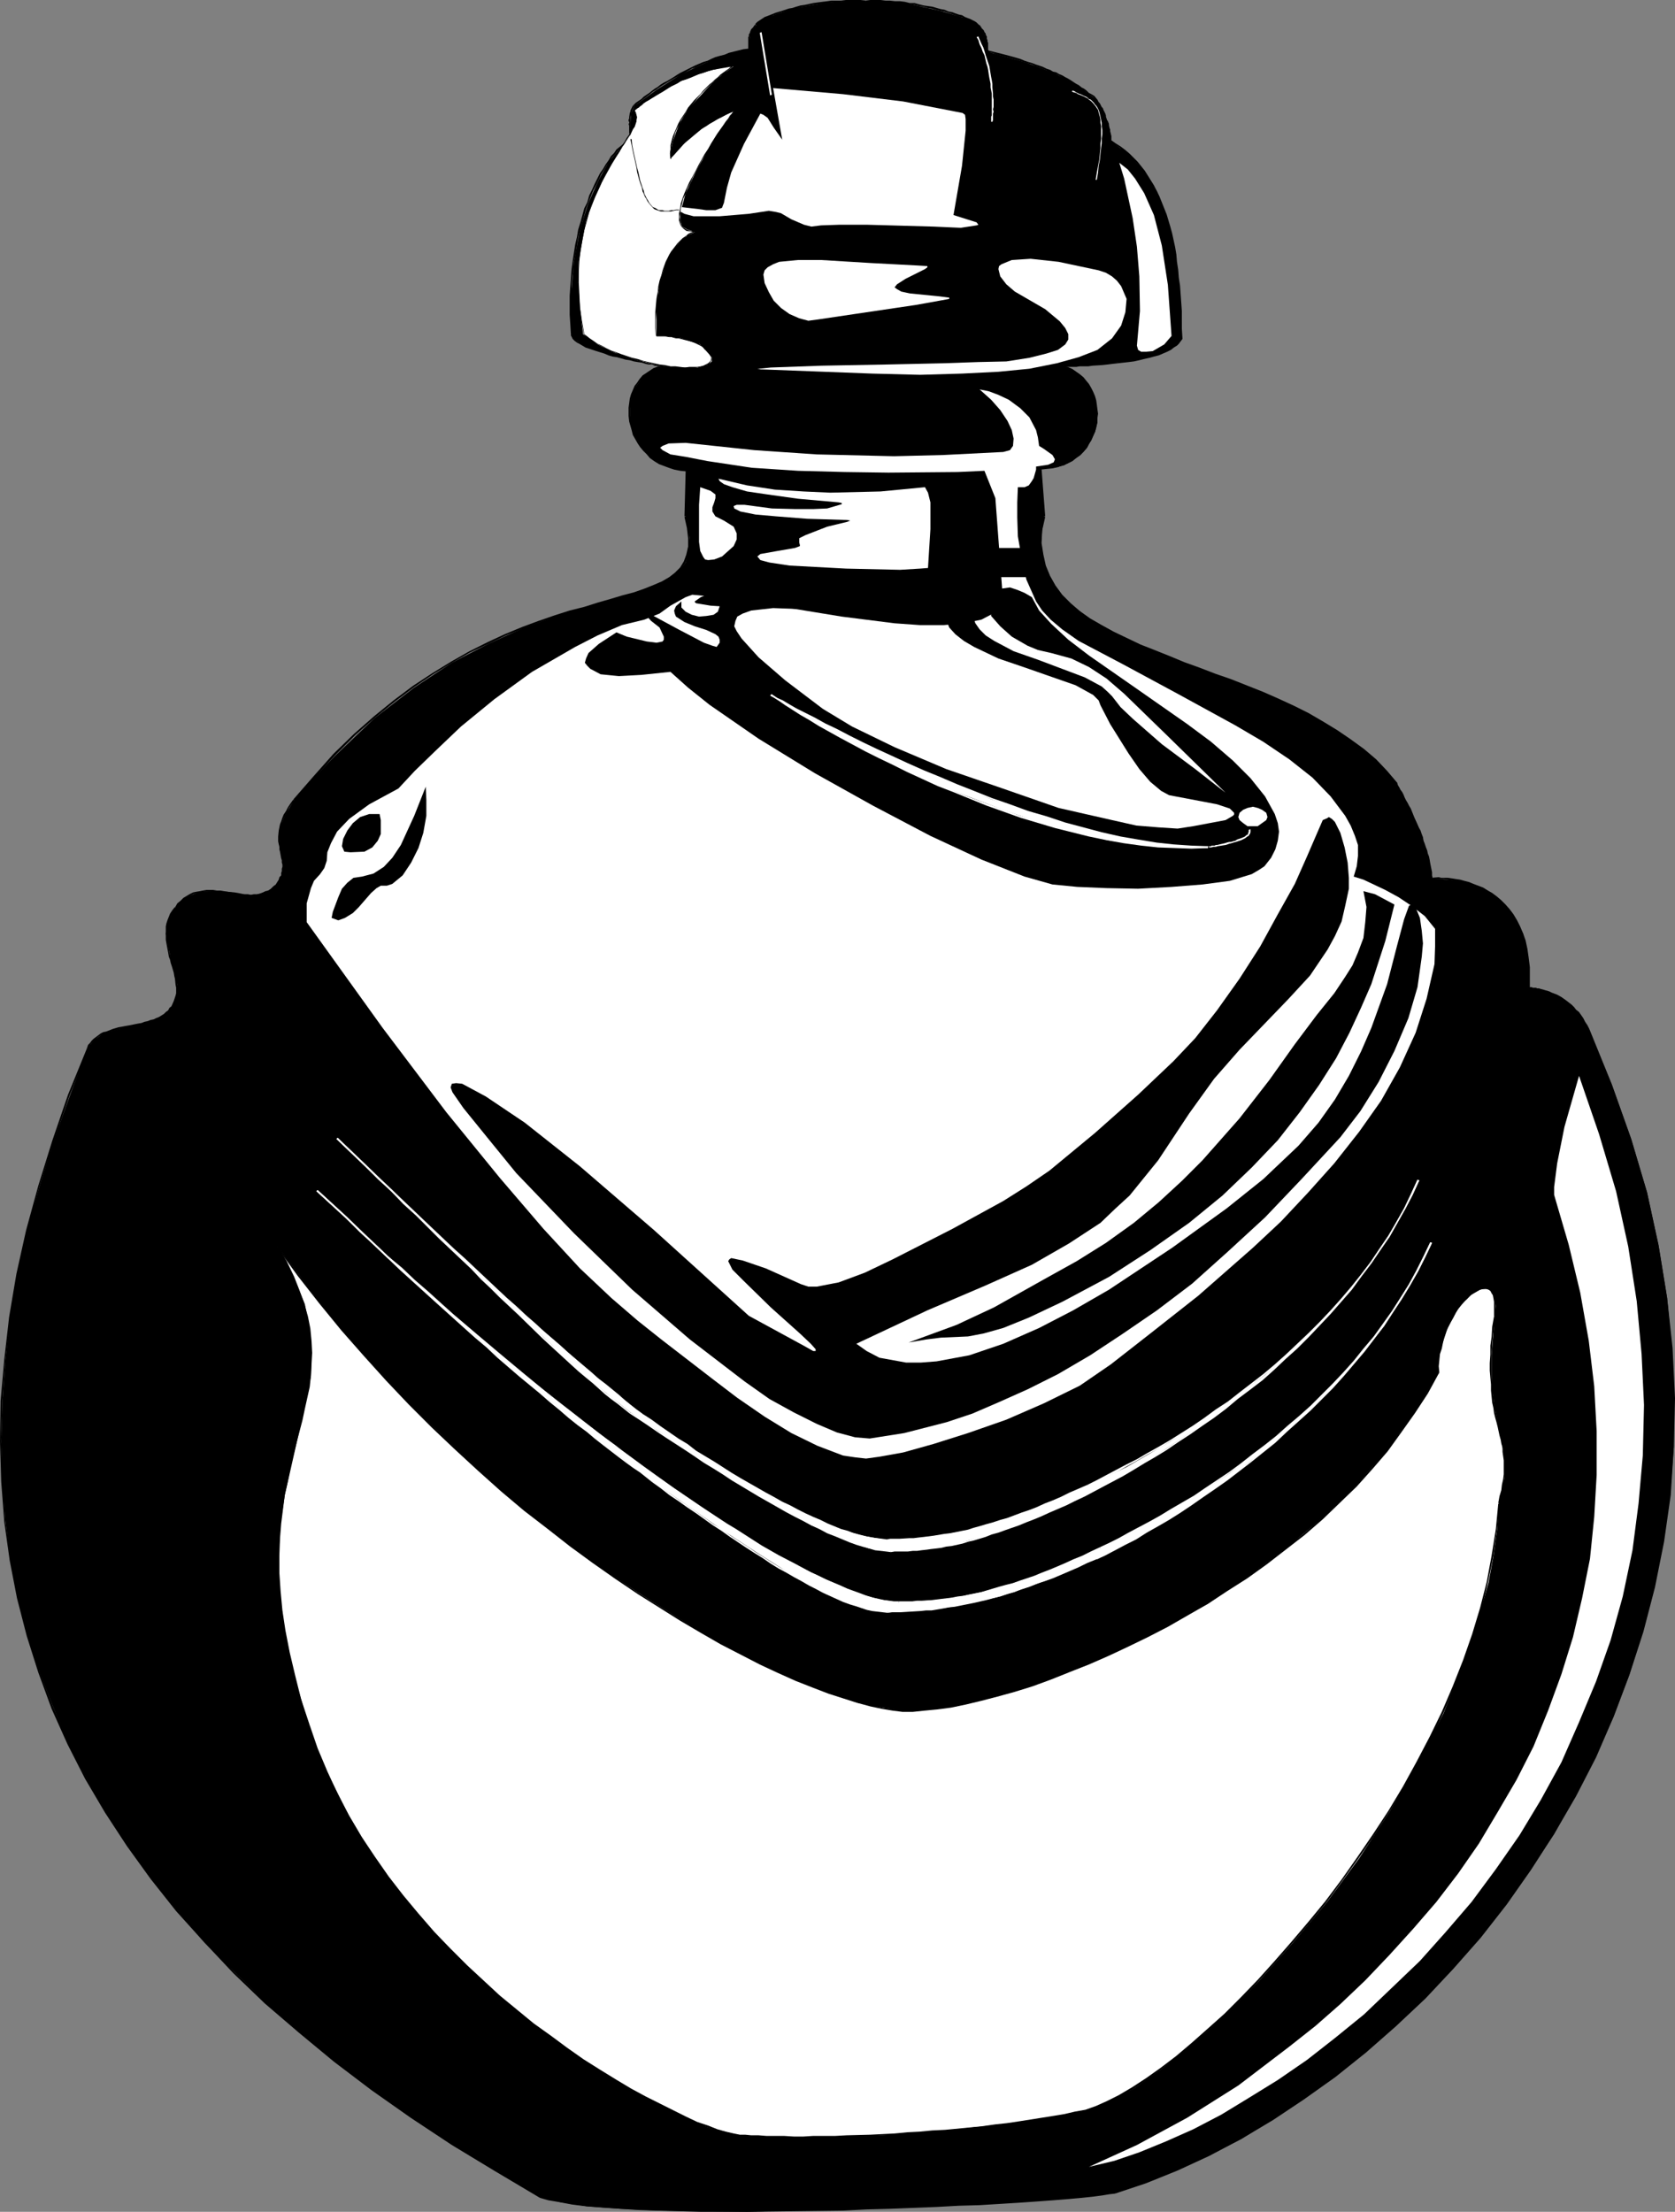 <?xml version="1.0" encoding="UTF-8" standalone="no"?>
<svg
   version="1.0"
   width="117.904mm"
   height="155.668mm"
   id="svg89"
   sodipodi:docname="Perfume Bottle 05.wmf"
   xmlns:inkscape="http://www.inkscape.org/namespaces/inkscape"
   xmlns:sodipodi="http://sodipodi.sourceforge.net/DTD/sodipodi-0.dtd"
   xmlns="http://www.w3.org/2000/svg"
   xmlns:svg="http://www.w3.org/2000/svg">
  <rect width="100%" height="100%" fill="#808080" stroke="none"/>
  <sodipodi:namedview
     id="namedview89"
     pagecolor="#ffffff"
     bordercolor="#000000"
     borderopacity="0.25"
     inkscape:showpageshadow="2"
     inkscape:pageopacity="0.0"
     inkscape:pagecheckerboard="0"
     inkscape:deskcolor="#d1d1d1"
     inkscape:document-units="mm" />
  <defs
     id="defs1">
    <pattern
       id="WMFhbasepattern"
       patternUnits="userSpaceOnUse"
       width="6"
       height="6"
       x="0"
       y="0" />
  </defs>
  <path
     style="fill:#000000;fill-opacity:1;fill-rule:evenodd;stroke:none"
     d="m 296.65,583.344 8.24,-2.747 8.402,-3.393 8.402,-3.878 8.563,-4.363 8.24,-5.171 8.402,-5.494 8.24,-5.817 8.079,-6.625 8.079,-6.948 7.756,-7.433 7.432,-7.756 7.271,-8.403 6.948,-8.888 6.463,-9.211 6.301,-9.372 5.494,-10.019 5.332,-10.503 5.009,-10.827 4.201,-11.15 3.555,-11.311 3.07,-11.635 2.424,-12.281 1.777,-12.443 0.969,-12.766 v -13.089 l -0.485,-12.927 -1.293,-13.574 -2.262,-13.897 -3.07,-14.22 -4.201,-14.058 -5.17,-14.543 -6.14,-14.705 -1.939,-3.555 -2.585,-2.747 -2.747,-2.262 -2.424,-1.131 -4.201,-1.293 h -1.939 v -5.656 l -0.646,-5.009 -0.969,-3.878 -1.777,-3.555 -1.939,-2.747 -2.1,-2.262 -2.262,-1.939 -2.585,-1.454 -5.009,-1.939 -4.039,-0.485 -4.524,-0.323 -1.131,-6.302 -2.424,-7.272 -3.07,-6.302 -2.747,-5.333 -2.908,-3.393 -2.908,-3.07 -6.463,-5.171 -7.271,-4.686 -8.079,-4.201 -7.917,-3.555 -8.563,-3.393 -16.481,-6.14 -7.756,-3.232 -6.786,-3.393 -6.463,-3.555 -5.332,-4.04 -2.1,-2.101 -1.777,-2.585 -1.616,-2.424 -1.131,-2.747 -0.808,-3.07 -0.323,-3.07 0.323,-3.555 0.485,-3.717 -0.808,-12.604 3.393,-0.323 2.747,-0.646 2.262,-1.293 2.1,-1.454 1.777,-1.939 0.969,-1.939 1.131,-2.262 0.646,-2.424 v -2.262 l -0.323,-2.424 -0.485,-2.262 -0.969,-2.262 -1.293,-1.939 -1.616,-1.616 -1.939,-1.454 -2.585,-0.808 4.686,-0.162 10.341,-0.97 5.494,-0.808 5.009,-1.131 3.878,-1.939 1.454,-1.131 0.808,-1.293 -0.323,-9.534 -0.808,-8.564 -1.131,-7.756 -1.939,-7.272 -2.424,-5.979 -3.393,-5.333 -3.878,-4.363 -5.009,-3.717 -0.162,-2.424 -0.969,-3.07 -1.131,-2.747 -1.616,-2.747 -5.17,-4.04 -6.463,-3.232 -7.432,-2.747 -9.856,-2.747 -0.162,-3.393 -1.777,-3.07 -0.969,-1.131 -2.262,-1.131 -7.271,-2.101 -9.371,-2.101 -5.332,-0.485 h -5.17 -5.009 l -5.332,0.323 -9.048,1.616 -6.786,2.262 -2.262,1.131 -0.808,1.131 -1.131,1.293 -0.485,1.454 -0.323,3.555 -5.17,1.131 -4.524,1.616 -8.24,3.878 -6.625,4.201 -5.817,4.201 -0.969,2.101 -0.162,2.585 0.162,4.686 -2.747,1.939 -3.07,3.393 -2.747,5.009 -2.747,6.14 -2.262,7.11 -1.616,8.564 -0.808,9.211 0.162,10.019 0.323,0.808 0.808,0.808 2.747,1.778 3.878,1.293 4.524,1.454 8.24,1.616 4.039,0.808 -2.585,0.808 -1.939,1.131 -1.616,1.616 -1.454,2.101 -0.808,1.939 -0.485,2.101 v 2.585 2.262 l 0.485,2.424 1.131,2.262 1.293,2.262 1.777,1.939 1.939,1.616 2.424,1.293 2.747,0.97 3.07,0.485 -0.162,12.119 1.131,5.817 -0.485,2.262 -0.162,2.262 -0.485,1.939 -1.131,1.454 -3.07,2.747 -4.201,2.101 -5.17,1.939 -13.411,3.717 -7.756,2.424 -8.563,3.07 -9.21,4.201 -9.694,5.009 -10.018,6.625 -10.502,8.08 -10.502,10.019 -5.655,5.817 -5.332,5.979 -2.424,4.201 -1.454,3.393 v 2.747 l 0.323,2.747 0.323,2.424 0.323,2.262 -0.323,2.262 -1.454,2.424 -1.293,1.131 -1.454,0.808 -3.07,0.97 -3.555,-0.323 -3.555,-0.646 -3.716,-0.162 -3.878,0.162 -3.393,1.454 -1.616,1.131 -1.293,1.616 -1.131,1.778 -0.808,1.616 -0.646,3.555 0.646,3.717 0.808,3.232 0.808,3.393 0.808,3.232 -0.162,3.07 -1.131,2.747 -2.1,2.101 -2.747,1.616 -3.231,0.808 -3.716,0.808 -3.231,0.808 -3.07,0.808 -2.585,1.778 -0.969,1.131 -0.969,1.293 -4.686,12.604 -4.362,12.119 -3.716,11.958 -3.231,11.635 -2.585,11.635 -1.939,11.635 -1.293,11.15 -0.808,11.15 -0.323,10.665 0.323,10.665 0.808,10.503 1.293,10.342 1.939,10.18 2.585,10.019 3.231,9.695 3.716,9.372 4.039,9.534 4.847,9.372 5.009,8.888 5.817,8.888 6.301,8.888 6.948,8.403 7.271,8.564 8.079,7.918 8.24,8.08 8.887,7.756 9.533,7.918 9.856,7.433 10.341,7.433 10.987,7.272 11.472,6.948 11.956,6.948 5.17,1.293 7.271,1.131 8.887,0.646 10.341,0.485 23.267,0.323 25.529,-0.646 24.882,-0.808 21.974,-1.131 16.642,-1.293 z"
     id="path1" />
  <path
     style="fill:#000000;fill-opacity:1;fill-rule:evenodd;stroke:none"
     d="m 296.65,583.506 8.24,-2.747 8.402,-3.393 8.402,-3.878 8.563,-4.525 8.402,-5.009 8.24,-5.494 8.402,-5.979 8.079,-6.464 7.917,-6.948 7.917,-7.433 7.432,-7.918 7.271,-8.241 6.948,-8.888 6.463,-9.211 6.14,-9.534 5.817,-10.019 5.332,-10.342 4.686,-10.827 4.201,-11.15 3.716,-11.473 3.07,-11.796 2.424,-12.119 1.777,-12.443 0.808,-12.766 0.323,-12.927 -0.646,-13.412 -1.454,-13.412 -2.262,-13.897 -3.07,-14.058 -4.201,-14.22 -5.17,-14.543 -5.978,-14.705 -0.485,0.323 6.14,14.543 5.009,14.543 4.201,14.22 3.231,14.058 2.262,13.735 1.454,13.412 0.485,13.412 -0.162,12.927 -0.969,12.766 -1.777,12.281 -2.424,12.119 -3.07,11.958 -3.555,11.311 -4.201,10.988 -4.847,10.827 -5.17,10.503 -5.817,9.857 -6.14,9.534 -6.625,9.372 -6.786,8.726 -7.271,8.241 -7.594,7.918 -7.756,7.433 -7.917,6.948 -8.079,6.464 -8.24,5.979 -8.24,5.494 -8.563,5.009 -8.402,4.363 -8.402,3.878 -8.402,3.393 -8.079,2.909 z"
     id="path2" />
  <path
     style="fill:#000000;fill-opacity:1;fill-rule:evenodd;stroke:none"
     d="m 422.839,273.735 -0.485,-0.97 -0.646,-0.97 -0.485,-0.97 -1.131,-1.616 -0.808,-0.646 -0.485,-0.646 -0.646,-0.646 -1.454,-1.131 -1.131,-0.808 -0.808,-0.485 -0.646,-0.323 -1.293,-0.485 -0.646,-0.323 -0.485,-0.162 -0.646,-0.162 -0.485,-0.162 -0.646,-0.162 -0.485,-0.162 h -0.485 l -0.323,-0.162 h -0.323 -0.485 l -0.323,-0.162 h -0.646 v 0.485 -0.485 0.485 h 0.646 0.323 0.323 l 0.323,0.162 h 0.485 l 0.323,0.162 h 0.646 l 0.485,0.162 0.485,0.162 0.646,0.323 0.485,0.162 0.808,0.162 1.131,0.646 0.646,0.323 0.646,0.323 1.293,0.808 1.293,1.131 0.646,0.646 0.485,0.646 0.808,0.646 0.969,1.616 0.646,0.808 0.485,0.97 0.485,1.131 z"
     id="path3" />
  <path
     style="fill:#000000;fill-opacity:1;fill-rule:evenodd;stroke:none"
     d="m 407.004,262.909 v -3.07 -2.585 l -0.323,-2.585 -0.323,-2.262 -0.485,-2.262 -0.646,-1.778 -0.808,-1.939 -0.808,-1.616 -0.969,-1.616 -0.969,-1.293 -1.131,-1.293 -1.131,-1.131 -1.131,-0.97 -1.293,-0.97 -1.131,-0.646 -1.293,-0.808 -1.293,-0.485 -1.293,-0.485 -1.131,-0.485 -1.293,-0.323 -1.131,-0.323 -1.131,-0.162 -0.969,-0.162 -1.131,-0.162 h -0.969 -0.808 l -0.646,-0.162 -1.939,0.162 v 0.162 l 0.162,0.323 v -0.485 l 0.162,0.162 v 0.162 h 1.616 0.646 0.808 l 0.969,0.162 0.969,0.162 0.969,0.162 1.131,0.162 1.293,0.323 1.131,0.323 1.131,0.323 1.293,0.485 1.293,0.646 1.131,0.646 1.293,0.808 1.131,0.808 1.131,0.97 1.131,1.131 1.131,1.131 0.969,1.454 0.969,1.454 0.808,1.616 0.646,1.778 0.646,1.939 0.485,2.262 0.323,2.262 0.323,2.424 v 2.585 l 0.162,3.07 z"
     id="path4" />
  <path
     style="fill:#000000;fill-opacity:1;fill-rule:evenodd;stroke:none"
     d="m 381.153,233.661 v 0 l -0.162,-0.808 v -0.808 l -0.162,-0.808 -0.162,-0.808 -0.162,-0.808 -0.162,-0.97 -0.162,-0.808 -0.323,-0.808 -0.162,-0.808 -0.323,-0.808 -0.323,-0.97 -0.323,-0.808 -0.162,-0.97 -0.323,-0.808 -0.323,-0.97 -0.485,-0.808 -0.323,-0.808 -0.808,-1.778 -0.646,-1.616 -0.323,-0.808 -0.485,-0.808 -0.323,-0.646 -0.485,-0.808 -0.323,-0.646 -0.323,-0.808 -0.323,-0.646 -0.485,-0.646 -0.323,-0.646 -0.323,-0.485 -0.162,-0.485 v -0.162 l -0.323,0.323 -0.162,-0.162 0.162,0.646 0.485,0.485 0.323,0.646 0.323,0.646 0.323,0.646 0.485,0.808 0.323,0.646 0.323,0.808 0.323,0.808 0.485,0.646 0.323,0.808 0.646,1.778 0.808,1.616 0.485,0.97 0.323,0.646 0.323,0.97 0.323,0.808 0.323,0.808 0.162,0.808 0.323,0.97 0.323,0.808 0.323,0.97 0.162,0.808 0.162,0.808 0.162,0.97 0.162,0.808 0.162,0.646 0.162,0.808 0.162,0.808 0.162,0.97 v -0.162 z"
     id="path5" />
  <path
     style="fill:#000000;fill-opacity:1;fill-rule:evenodd;stroke:none"
     d="m 371.781,208.291 v 0 l -2.747,-3.232 -2.908,-3.07 -3.231,-2.747 -3.555,-2.585 -3.555,-2.424 -3.716,-2.262 -3.878,-2.262 -3.878,-1.939 -4.201,-1.939 -4.039,-1.778 -8.563,-3.393 -4.201,-1.454 -4.201,-1.616 -4.039,-1.454 -3.878,-1.616 -4.039,-1.616 -3.716,-1.454 -3.716,-1.778 -3.393,-1.616 -3.231,-1.778 -3.07,-1.778 -2.747,-1.939 -2.424,-2.101 -2.262,-2.262 -1.777,-2.424 -1.454,-2.585 -1.131,-2.747 -0.646,-2.909 -0.485,-3.07 0.162,-3.393 0.808,-3.555 -0.485,-0.162 -0.808,3.717 v 3.393 l 0.323,3.07 0.646,3.07 1.131,2.909 1.616,2.424 1.777,2.585 2.262,2.262 2.585,2.101 2.747,1.939 2.908,1.778 3.231,1.939 3.555,1.616 3.555,1.616 3.878,1.616 4.039,1.616 3.878,1.454 4.201,1.616 4.039,1.454 4.201,1.616 4.362,1.778 4.039,1.616 4.201,1.778 4.039,1.939 4.039,1.939 3.878,2.101 3.716,2.262 3.555,2.424 3.393,2.585 3.07,2.747 2.908,3.07 2.908,3.232 v 0 z"
     id="path6" />
  <path
     style="fill:#000000;fill-opacity:1;fill-rule:evenodd;stroke:none"
     d="m 278.069,137.352 -0.969,-12.604 h -0.323 l 0.808,12.604 z"
     id="path7" />
  <path
     style="fill:#000000;fill-opacity:1;fill-rule:evenodd;stroke:none"
     d="m 276.938,124.91 1.454,-0.162 1.616,-0.162 1.454,-0.323 1.293,-0.485 1.293,-0.485 1.293,-0.646 0.969,-0.808 1.131,-0.808 0.808,-0.808 0.808,-0.97 0.646,-1.131 0.646,-0.97 0.485,-1.131 0.485,-1.131 0.323,-1.131 0.162,-1.293 0.162,-1.293 0.162,-1.131 -0.162,-1.131 -0.162,-1.293 -0.162,-1.131 -0.323,-1.131 -0.485,-1.131 -0.485,-0.97 -0.646,-1.131 -0.808,-0.97 -0.646,-0.808 -0.969,-0.808 -2.1,-1.454 -1.131,-0.485 -1.293,-0.323 v 0.323 l 1.131,0.323 1.131,0.485 0.969,0.646 0.969,0.808 0.969,0.808 0.646,0.808 0.808,0.808 0.485,1.131 0.485,0.97 0.485,0.97 0.323,1.293 0.162,1.131 0.162,1.131 0.162,1.131 -0.162,1.131 v 1.293 l -0.323,1.131 -0.323,1.131 -0.485,0.97 -0.485,1.131 -0.485,1.131 -0.646,0.97 -0.808,0.97 -0.808,0.808 -0.969,0.808 -1.131,0.808 -1.131,0.485 -1.131,0.646 -1.454,0.323 -1.454,0.323 -1.454,0.162 -1.454,0.162 z"
     id="path8" />
  <path
     style="fill:#000000;fill-opacity:1;fill-rule:evenodd;stroke:none"
     d="m 282.754,97.601 0.162,-0.162 v 0.162 h 2.424 0.969 l 0.969,-0.162 h 0.969 1.293 l 1.131,-0.162 2.585,-0.162 1.454,-0.162 1.293,-0.162 1.454,-0.162 1.454,-0.162 1.454,-0.162 1.293,-0.162 1.454,-0.323 1.293,-0.323 1.454,-0.323 1.131,-0.323 1.293,-0.323 1.131,-0.485 1.131,-0.485 0.969,-0.485 0.808,-0.646 0.808,-0.485 0.485,-0.485 0.969,-1.293 v -0.162 h -0.323 v -0.162 l -0.969,1.131 -0.485,0.646 -0.808,0.485 -0.808,0.646 -0.969,0.323 -0.969,0.485 -1.131,0.485 -1.131,0.323 -1.293,0.323 -1.293,0.323 -1.293,0.323 -1.454,0.323 -1.454,0.162 -1.454,0.162 -1.293,0.323 h -1.454 l -1.293,0.162 -1.454,0.162 -2.585,0.162 -1.131,0.162 h -1.293 -0.969 l -0.969,0.162 h -0.969 l -2.747,0.162 v 0.162 l 0.162,-0.162 z"
     id="path9" />
  <path
     style="fill:#000000;fill-opacity:1;fill-rule:evenodd;stroke:none"
     d="m 314.584,90.006 -0.162,-2.585 v -2.424 -2.262 l -0.323,-4.525 -0.162,-2.262 -0.323,-2.101 -0.162,-2.101 -0.323,-2.101 -0.162,-1.939 -0.323,-1.939 -0.808,-3.717 -0.485,-1.778 -0.485,-1.616 -0.485,-1.616 -0.646,-1.616 -1.293,-3.232 -1.454,-2.909 -0.808,-1.293 -0.808,-1.293 -0.808,-1.293 -1.939,-2.424 -1.131,-1.131 -0.969,-0.97 -1.131,-0.97 -1.293,-0.97 -1.293,-0.808 -1.131,-0.808 -0.323,0.323 1.293,0.808 1.293,0.808 0.969,0.97 1.293,0.97 0.969,1.131 1.131,0.97 1.939,2.424 0.808,1.131 0.808,1.454 0.808,1.293 1.454,2.909 0.485,1.454 0.646,1.454 0.646,1.616 0.485,1.616 0.485,1.778 0.485,1.778 0.808,3.717 0.323,1.939 0.323,1.939 0.323,1.939 0.162,2.101 0.162,2.101 0.162,2.262 0.323,4.525 0.162,2.262 v 2.424 l 0.162,2.585 z"
     id="path10" />
  <path
     style="fill:#000000;fill-opacity:1;fill-rule:evenodd;stroke:none"
     d="m 295.68,37.489 v 0 -0.323 -0.97 l -0.323,-1.293 v -0.485 l -0.162,-0.323 -0.162,-0.808 v -0.323 l -0.323,-0.808 -0.162,-0.162 -0.162,-0.485 -0.162,-0.485 v -0.323 l -0.162,-0.485 -0.162,-0.323 -0.162,-0.323 -0.162,-0.323 -0.162,-0.485 -0.323,-0.323 -0.162,-0.323 -0.162,-0.323 -0.162,-0.323 -0.323,-0.323 -0.323,-0.646 -0.162,-0.162 v 0 l -0.323,0.162 v 0.162 h 0.162 l 0.323,0.646 0.323,0.323 v 0.485 l 0.323,0.323 0.162,0.162 0.162,0.485 0.162,0.323 0.162,0.323 0.162,0.323 0.162,0.485 0.162,0.323 0.162,0.323 0.162,0.323 0.162,0.485 v 0.323 l 0.323,0.808 v 0.323 l 0.162,0.808 0.162,0.323 0.162,0.323 0.162,1.293 v 0.97 l 0.162,0.323 v 0 z"
     id="path11" />
  <path
     style="fill:#000000;fill-opacity:1;fill-rule:evenodd;stroke:none"
     d="m 291.802,26.339 -0.646,-0.808 -0.808,-0.485 -0.646,-0.323 -0.646,-0.646 -0.646,-0.485 -0.646,-0.323 -0.808,-0.646 -0.646,-0.323 -1.454,-0.97 -0.808,-0.485 -0.646,-0.323 -0.808,-0.485 -0.808,-0.323 -0.808,-0.485 -0.808,-0.162 -0.808,-0.485 -0.969,-0.323 -0.969,-0.485 -0.969,-0.323 -0.969,-0.323 -0.808,-0.323 -1.131,-0.323 -0.969,-0.323 -1.131,-0.485 -1.131,-0.323 -1.131,-0.323 -2.424,-0.646 -1.293,-0.323 -1.293,-0.323 -1.293,-0.323 -0.162,0.485 1.293,0.162 1.293,0.485 1.293,0.323 2.424,0.646 1.131,0.323 1.131,0.323 1.131,0.323 0.969,0.323 1.131,0.323 0.969,0.485 0.969,0.323 0.808,0.323 0.969,0.323 0.808,0.485 0.969,0.323 0.808,0.323 0.808,0.323 0.808,0.485 0.646,0.485 0.808,0.323 0.808,0.323 1.454,0.97 0.646,0.323 0.646,0.646 0.646,0.323 0.808,0.485 0.646,0.646 0.646,0.323 0.646,0.485 0.646,0.808 z"
     id="path12" />
  <path
     style="fill:#000000;fill-opacity:1;fill-rule:evenodd;stroke:none"
     d="m 263.042,13.735 v -0.162 l -0.162,-0.323 v -1.454 -0.162 -0.323 l -0.162,-0.162 v -0.162 -0.323 0 l -0.162,-0.323 V 10.18 9.857 9.695 L 262.396,9.534 V 9.372 L 262.234,9.211 V 8.888 L 262.073,8.726 261.911,8.564 V 8.403 L 261.75,8.241 V 8.08 L 261.426,7.756 261.103,7.433 V 7.272 l -0.162,-0.162 -0.323,0.323 V 7.272 7.595 l 0.485,0.485 0.162,0.162 v 0.162 l 0.162,0.162 0.162,0.323 0.162,0.162 v 0.162 l 0.162,0.162 V 9.534 l 0.162,0.162 v 0.162 0.162 l 0.162,0.162 v 0.162 0.323 0.162 l 0.162,0.162 v 0.162 0.162 0.323 0.162 1.616 l 0.162,0.323 v 0 z"
     id="path13" />
  <path
     style="fill:#000000;fill-opacity:1;fill-rule:evenodd;stroke:none"
     d="m 261.103,7.272 h -0.162 L 260.78,6.787 260.457,6.625 259.811,5.979 259.326,5.656 258.68,5.333 258.033,5.009 257.549,4.848 256.741,4.525 255.933,4.04 255.125,3.878 254.156,3.555 253.348,3.232 252.378,3.07 251.247,2.585 250.278,2.424 249.147,2.101 248.016,1.778 246.885,1.616 245.754,1.454 244.461,1.131 243.33,0.808 h -1.293 L 240.745,0.485 239.452,0.323 h -1.293 l -1.454,-0.162 h -1.131 L 234.282,0 h -1.454 -1.293 l -1.293,0.162 h 0.162 v 0.485 0 l 1.131,-0.162 h 1.293 1.454 1.293 l 1.131,0.162 1.454,0.162 h 1.293 l 1.131,0.162 1.293,0.162 1.293,0.162 1.293,0.323 1.131,0.162 1.131,0.323 1.131,0.162 1.131,0.323 1.293,0.323 0.969,0.162 0.969,0.323 0.969,0.323 0.969,0.323 0.808,0.323 0.969,0.162 0.646,0.323 0.808,0.323 0.485,0.323 0.646,0.323 0.646,0.323 0.323,0.162 0.646,0.646 0.323,0.162 0.162,0.323 v 0 z"
     id="path14" />
  <path
     style="fill:#000000;fill-opacity:1;fill-rule:evenodd;stroke:none"
     d="M 230.404,0.162 228.95,0 h -3.878 l -1.293,0.162 h -1.293 -1.293 l -1.131,0.162 -1.293,0.162 -1.293,0.162 -1.131,0.162 -2.262,0.485 -1.131,0.162 -1.131,0.323 -0.969,0.323 -0.969,0.162 -0.969,0.323 -0.969,0.323 -1.616,0.485 -0.808,0.323 -0.808,0.323 -1.293,0.485 -0.485,0.323 -0.485,0.323 -0.485,0.323 -0.485,0.323 -0.162,0.162 -0.323,0.323 v 0.323 0 l 0.485,0.162 v 0 -0.323 l 0.162,-0.162 0.162,-0.162 0.485,-0.323 0.323,-0.323 0.485,-0.162 0.646,-0.323 1.131,-0.485 0.808,-0.485 0.646,-0.162 1.777,-0.646 0.808,-0.162 1.131,-0.323 0.969,-0.323 0.969,-0.162 1.131,-0.323 0.969,-0.162 2.424,-0.485 1.131,-0.162 1.131,-0.162 1.293,-0.162 1.131,-0.162 h 1.293 l 1.293,-0.162 h 1.293 3.878 l 1.454,0.162 z"
     id="path15" />
  <path
     style="fill:#000000;fill-opacity:1;fill-rule:evenodd;stroke:none"
     d="m 200.998,6.625 0.162,-0.162 -0.323,0.162 -0.162,0.162 -0.323,0.485 -0.162,0.162 -0.162,0.162 -0.162,0.162 -0.162,0.323 V 8.241 l -0.162,0.162 v 0.323 l -0.162,0.162 -0.162,0.323 V 9.534 9.695 l -0.162,0.162 v 0.323 0.162 0.162 0.323 2.262 h 0.485 V 10.827 10.503 10.342 10.18 9.857 l 0.162,-0.162 v 0 -0.323 l 0.162,-0.323 V 8.888 l 0.162,-0.162 V 8.403 l 0.162,-0.162 0.162,-0.323 V 7.756 l 0.162,-0.162 0.162,-0.162 0.323,-0.323 V 6.948 h 0.323 v 0 z"
     id="path16" />
  <path
     style="fill:#000000;fill-opacity:1;fill-rule:evenodd;stroke:none"
     d="m 199.221,12.927 v 0 l -1.454,0.162 -1.293,0.323 -1.293,0.323 -1.293,0.323 -1.131,0.485 -1.293,0.323 -1.131,0.323 -1.131,0.485 -0.969,0.485 -1.131,0.323 -1.131,0.485 -1.131,0.485 -0.969,0.485 -2.908,1.454 -0.808,0.485 -0.969,0.646 -1.616,0.97 -0.969,0.485 -0.808,0.485 -0.808,0.646 -0.808,0.485 -0.646,0.485 -0.808,0.646 -1.454,0.97 -0.646,0.646 -1.454,0.97 -0.646,0.646 0.485,0.323 0.485,-0.646 0.646,-0.485 0.646,-0.485 0.646,-0.485 1.454,-1.131 0.808,-0.646 0.808,-0.485 0.646,-0.485 0.969,-0.646 0.808,-0.485 0.808,-0.485 1.616,-0.97 0.969,-0.485 0.969,-0.485 2.747,-1.616 1.131,-0.323 0.969,-0.485 0.969,-0.485 1.131,-0.485 1.131,-0.323 1.131,-0.485 1.131,-0.323 1.293,-0.323 1.131,-0.485 1.293,-0.323 1.293,-0.323 1.293,-0.323 1.293,-0.162 h 0.162 z"
     id="path17" />
  <path
     style="fill:#000000;fill-opacity:1;fill-rule:evenodd;stroke:none"
     d="m 168.521,27.955 h 0.162 l -0.323,0.162 -0.162,0.323 -0.162,0.323 -0.162,0.323 -0.162,0.323 v 0.323 l -0.162,0.323 -0.162,1.131 v 0.323 l -0.162,0.323 v 0.323 l 0.162,0.323 v 0.323 l -0.162,0.162 0.162,0.485 v 0.162 0.323 0.646 0.323 0.485 l 0.162,0.323 v 1.454 l 0.162,0.323 v 0 h 0.323 v 0 -0.323 -1.616 l -0.162,-0.162 v -0.485 -0.323 -0.646 l -0.162,-0.323 V 33.449 32.965 32.803 32.48 32.157 31.833 31.51 31.187 l 0.323,-0.97 v -0.323 l 0.162,-0.323 v -0.162 l 0.162,-0.323 0.162,-0.323 0.162,-0.323 0.162,-0.162 h 0.162 z"
     id="path18" />
  <path
     style="fill:#000000;fill-opacity:1;fill-rule:evenodd;stroke:none"
     d="m 167.875,37.328 -0.969,0.162 -0.646,0.485 -0.646,0.485 -0.808,0.646 -0.808,0.646 -0.646,0.97 -0.808,0.808 -0.646,1.131 -0.808,1.131 -0.646,1.131 -0.808,1.131 -1.454,2.909 -0.646,1.454 -0.808,1.616 -0.485,1.778 -0.808,1.616 -0.485,1.778 -0.485,1.778 -0.646,2.101 -0.323,1.939 -0.485,2.101 -0.323,2.101 -0.323,2.101 -0.323,2.424 -0.162,2.262 -0.162,2.262 -0.162,2.424 v 5.009 l 0.162,2.424 0.162,2.747 h 0.485 l -0.323,-2.747 v -2.424 -5.009 -2.424 l 0.162,-2.262 0.323,-2.262 0.162,-2.262 0.485,-2.101 0.323,-2.101 0.323,-2.101 0.485,-1.939 0.646,-2.101 0.485,-1.778 0.485,-1.778 0.646,-1.778 0.646,-1.616 0.646,-1.616 0.808,-1.454 1.293,-2.747 0.808,-1.293 0.646,-1.131 0.808,-1.131 0.646,-0.97 0.808,-0.808 0.808,-0.97 0.646,-0.646 0.646,-0.646 0.808,-0.485 0.646,-0.323 0.646,-0.162 z"
     id="path19" />
  <path
     style="fill:#000000;fill-opacity:1;fill-rule:evenodd;stroke:none"
     d="m 151.879,88.875 v 0.323 l 0.323,0.646 0.162,0.323 0.485,0.485 0.646,0.485 0.646,0.323 0.808,0.485 0.808,0.485 0.969,0.323 0.969,0.323 0.969,0.323 2.1,0.646 1.131,0.485 1.131,0.323 1.131,0.162 2.262,0.646 1.131,0.162 1.131,0.323 0.969,0.162 1.131,0.162 0.969,0.323 0.808,0.162 h 0.969 l 0.646,0.323 1.293,0.162 0.808,0.162 v 0 h 0.162 0.162 v -0.323 h 0.162 l -0.162,-0.162 h -0.323 l -0.323,-0.162 h -0.485 l -1.131,-0.162 -0.808,-0.162 -0.808,-0.162 -0.808,-0.162 -0.969,-0.162 -1.131,-0.323 -0.969,-0.162 -1.131,-0.323 -1.131,-0.162 -2.262,-0.485 -1.131,-0.323 -1.131,-0.323 -1.131,-0.323 -2.1,-0.646 -1.131,-0.485 -0.969,-0.323 -0.646,-0.323 -0.969,-0.485 -0.646,-0.323 -0.808,-0.323 -0.485,-0.485 -0.485,-0.485 -0.162,-0.323 -0.162,-0.323 v -0.323 z"
     id="path20" />
  <path
     style="fill:#000000;fill-opacity:1;fill-rule:evenodd;stroke:none"
     d="m 176.439,97.278 -1.293,0.162 -1.293,0.485 -0.969,0.646 -0.969,0.646 -0.969,0.646 -0.808,0.97 -0.646,0.97 -0.646,0.808 -0.485,1.131 -0.485,1.131 -0.323,1.131 -0.323,2.424 v 1.131 1.131 l 0.162,1.454 0.323,1.131 0.323,1.131 0.323,1.293 0.646,1.131 0.646,1.131 0.646,0.97 0.808,0.97 0.969,0.97 0.808,0.97 1.131,0.808 1.293,0.808 1.293,0.485 1.293,0.485 1.454,0.485 1.616,0.323 1.616,0.162 v 0 -0.323 h 0.162 l -1.777,-0.323 -1.454,-0.323 -1.454,-0.323 -1.293,-0.485 -1.293,-0.646 -1.131,-0.646 -0.969,-0.808 -0.969,-0.97 -0.969,-0.97 -0.808,-0.97 -0.646,-0.97 -0.646,-1.131 -0.485,-1.131 -0.485,-1.131 -0.323,-1.131 -0.162,-1.131 -0.162,-1.293 v -1.131 -1.131 l 0.323,-2.262 0.323,-1.131 0.485,-1.131 0.323,-0.97 0.646,-0.97 0.646,-0.808 0.808,-0.808 0.808,-0.808 0.969,-0.646 1.131,-0.485 1.131,-0.485 1.293,-0.323 z"
     id="path21" />
  <path
     style="fill:#000000;fill-opacity:1;fill-rule:evenodd;stroke:none"
     d="m 182.417,125.233 -0.323,12.119 h 0.485 l 0.323,-12.119 z"
     id="path22" />
  <path
     style="fill:#000000;fill-opacity:1;fill-rule:evenodd;stroke:none"
     d="m 182.094,137.514 0.646,2.909 0.323,2.747 v 2.262 l -0.485,2.101 -0.646,1.778 -0.969,1.616 -1.454,1.454 -1.454,1.131 -1.939,1.131 -2.262,0.97 -2.424,0.97 -2.747,0.97 -3.07,0.808 -3.231,0.97 -3.393,0.97 -3.555,1.131 -3.878,0.97 -4.039,1.293 -4.201,1.454 -4.362,1.616 -4.686,1.939 -4.524,2.101 -4.847,2.424 -4.847,2.747 -5.009,3.07 -5.17,3.393 -5.17,3.878 -5.17,4.201 -5.332,4.686 -5.494,5.333 -5.17,5.817 -5.494,6.302 0.323,0.323 5.494,-6.302 5.332,-5.817 5.332,-5.333 5.332,-4.686 5.17,-4.201 5.17,-3.878 5.009,-3.393 5.009,-3.07 4.847,-2.747 4.847,-2.262 4.686,-2.262 4.362,-1.778 4.362,-1.616 4.201,-1.454 4.201,-1.293 3.716,-1.131 3.716,-0.97 3.393,-0.97 3.231,-0.97 3.07,-0.808 2.585,-0.97 2.585,-0.97 2.262,-1.131 1.939,-0.97 1.616,-1.293 1.454,-1.454 1.131,-1.616 0.646,-1.939 0.485,-2.262 v -2.262 l -0.323,-2.747 -0.646,-3.07 z"
     id="path23" />
  <path
     style="fill:#000000;fill-opacity:1;fill-rule:evenodd;stroke:none"
     d="m 78.04,212.815 v -0.162 l -0.808,1.131 -0.646,0.97 -0.485,0.97 -0.646,0.97 -0.323,0.808 -0.323,0.97 -0.323,0.808 -0.162,0.808 -0.162,0.808 -0.162,1.616 v 0.646 0.646 l 0.162,0.808 0.162,0.646 v 0.646 l 0.162,0.646 0.323,1.778 0.162,0.485 v 0.646 l 0.162,0.485 v 0.646 l -0.162,0.485 v 0.646 l -0.162,0.485 v 0.646 l -0.485,0.485 -0.162,0.646 -0.808,1.293 v 0 l 0.323,0.323 v -0.162 l 0.485,-0.646 0.485,-0.646 0.162,-0.485 0.323,-0.646 0.162,-0.646 0.162,-0.646 v -0.646 -0.485 -0.646 -0.485 -0.646 l -0.162,-0.646 -0.323,-1.778 -0.162,-0.646 v -0.646 l -0.162,-0.646 -0.162,-0.646 v -0.646 -0.646 -0.808 l 0.162,-0.646 0.162,-0.808 0.162,-0.808 0.162,-0.808 0.323,-0.808 0.485,-0.97 0.485,-0.808 0.485,-1.131 0.646,-0.97 0.808,-0.97 v 0 z"
     id="path24" />
  <path
     style="fill:#000000;fill-opacity:1;fill-rule:evenodd;stroke:none"
     d="m 73.355,235.277 -0.646,0.485 -0.646,0.646 -0.646,0.485 -0.808,0.162 -0.646,0.323 -0.808,0.323 -0.808,0.162 h -0.808 l -0.808,0.162 -0.808,-0.162 h -0.969 l -0.808,-0.162 -0.808,-0.162 -0.969,-0.162 -1.777,-0.162 -0.969,-0.162 -0.969,-0.162 h -0.969 l -0.969,-0.162 H 54.935 l -0.969,0.162 -0.808,0.162 -0.969,0.162 -0.808,0.162 -0.969,0.485 -0.808,0.485 -0.808,0.485 -0.808,0.808 -0.808,0.646 -0.646,1.131 0.323,0.162 0.646,-0.808 0.808,-0.808 0.646,-0.646 0.808,-0.646 0.808,-0.323 0.808,-0.485 0.969,-0.323 h 0.808 l 0.969,-0.323 h 0.808 1.777 l 0.969,0.162 h 0.969 l 0.808,0.162 0.969,0.162 1.777,0.162 0.969,0.162 0.969,0.162 h 0.808 l 0.969,0.162 h 0.808 0.808 l 0.808,-0.162 h 0.969 l 0.646,-0.323 0.969,-0.323 0.646,-0.323 0.646,-0.485 0.808,-0.646 0.646,-0.485 z"
     id="path25" />
  <path
     style="fill:#000000;fill-opacity:1;fill-rule:evenodd;stroke:none"
     d="m 46.533,241.417 v -0.162 l -0.646,0.808 -0.646,0.97 -0.323,0.808 -0.323,0.808 -0.323,0.97 -0.162,0.808 v 0.97 1.778 0.808 l 0.162,0.97 0.485,2.585 0.162,0.97 0.323,0.808 0.162,0.808 0.323,0.97 0.485,1.616 0.162,0.97 0.162,0.646 0.162,1.616 0.162,0.808 v 1.454 l -0.162,0.646 -0.485,1.454 -0.646,1.454 h 0.162 l 0.323,0.162 v 0 l 0.323,-0.646 0.323,-0.808 0.485,-1.454 0.162,-0.808 v -1.454 l -0.162,-0.808 v -0.808 l -0.162,-0.808 -0.323,-0.808 -0.162,-0.808 -0.323,-1.778 -0.323,-0.808 -0.162,-0.808 -0.323,-0.97 -0.323,-0.808 -0.485,-2.747 v -0.808 l -0.162,-0.808 v -1.778 l 0.162,-0.808 0.162,-0.97 0.162,-0.808 0.323,-0.808 0.485,-0.808 0.485,-0.808 0.646,-0.808 v 0 z"
     id="path26" />
  <path
     style="fill:#000000;fill-opacity:1;fill-rule:evenodd;stroke:none"
     d="m 45.725,267.756 v -0.162 l -0.646,0.485 -0.323,0.646 -0.646,0.485 -0.485,0.485 -1.293,0.808 -0.808,0.323 -0.646,0.323 -0.808,0.162 -0.808,0.323 -0.808,0.162 -0.808,0.323 -0.969,0.162 -0.808,0.162 -0.808,0.162 -0.808,0.162 -0.969,0.162 -0.808,0.162 -0.969,0.162 -1.616,0.485 -0.808,0.323 -0.808,0.323 -0.808,0.162 -0.646,0.323 -0.646,0.485 -0.646,0.485 -0.646,0.485 -0.485,0.485 -0.485,0.646 -0.485,0.485 -0.323,0.97 v -0.162 l 0.485,0.323 v -0.162 l 0.323,-0.646 0.323,-0.646 0.485,-0.485 0.485,-0.485 0.485,-0.485 0.646,-0.485 0.646,-0.323 0.808,-0.323 0.646,-0.323 0.808,-0.323 0.808,-0.162 1.616,-0.485 0.969,-0.162 0.646,-0.162 0.969,-0.162 0.808,-0.162 0.969,-0.162 0.808,-0.162 0.808,-0.323 0.969,-0.162 0.808,-0.162 0.808,-0.323 0.808,-0.162 0.808,-0.323 0.808,-0.485 1.131,-0.808 0.646,-0.485 0.646,-0.485 0.485,-0.485 0.485,-0.646 v 0 z"
     id="path27" />
  <path
     style="fill:#000000;fill-opacity:1;fill-rule:evenodd;stroke:none"
     d="m 23.105,278.745 v 0.162 l -5.009,12.281 -4.201,12.281 -3.716,11.958 -3.231,11.796 -2.585,11.635 -1.939,11.473 -1.293,11.311 -0.969,10.988 L 0,383.456 l 0.323,10.665 0.808,10.665 1.454,10.342 1.939,10.019 2.585,10.019 3.07,9.695 3.555,9.695 4.201,9.372 4.686,9.211 5.332,9.049 5.817,8.888 6.301,8.726 6.786,8.564 7.432,8.241 7.756,8.241 8.402,8.08 9.048,7.756 9.371,7.756 10.018,7.595 10.341,7.272 10.987,7.272 11.472,6.948 11.956,7.11 0.162,-0.485 -11.956,-6.948 -11.472,-6.948 -10.825,-7.272 -10.502,-7.272 -9.856,-7.595 -9.371,-7.756 -9.048,-7.756 -8.402,-8.08 -7.756,-8.241 -7.432,-8.241 -6.786,-8.564 -6.301,-8.726 -5.817,-8.888 -5.17,-8.888 -4.686,-9.372 -4.201,-9.372 -3.716,-9.534 L 7.432,435.003 5.009,424.985 2.908,414.966 1.454,404.786 0.808,394.121 0.323,383.456 l 0.323,-10.827 0.808,-10.988 1.454,-11.15 1.939,-11.635 2.585,-11.473 3.07,-11.796 3.878,-12.119 4.201,-12.281 5.009,-12.281 v 0.162 z"
     id="path28" />
  <path
     style="fill:#000000;fill-opacity:1;fill-rule:evenodd;stroke:none"
     d="m 143.639,584.637 2.262,0.646 2.908,0.485 3.393,0.646 3.878,0.485 4.201,0.323 4.686,0.323 5.009,0.323 5.332,0.162 5.494,0.162 5.817,0.162 h 5.978 6.14 l 12.603,-0.162 12.926,-0.162 6.301,-0.323 6.301,-0.162 12.28,-0.485 5.817,-0.323 5.655,-0.162 5.332,-0.323 5.17,-0.323 4.686,-0.323 4.362,-0.323 4.039,-0.323 3.555,-0.323 3.07,-0.323 2.424,-0.323 1.939,-0.323 1.454,-0.162 v 0 -0.323 0 l -1.454,0.162 -1.939,0.323 -2.424,0.162 -3.07,0.323 -3.555,0.323 -4.039,0.323 -4.362,0.323 -4.686,0.323 -5.17,0.323 -5.332,0.323 -5.655,0.323 -5.817,0.323 -12.28,0.323 -6.301,0.323 -6.301,0.162 -12.926,0.323 h -12.603 -6.14 -5.978 l -5.817,-0.162 h -5.494 l -5.332,-0.323 -5.009,-0.323 -4.686,-0.323 -4.201,-0.323 -3.716,-0.485 -3.393,-0.646 -2.908,-0.485 -2.262,-0.646 z"
     id="path29" />
  <path
     style="fill:#ffffff;fill-opacity:1;fill-rule:evenodd;stroke:none"
     d="m 420.092,286.178 -3.878,13.574 -1.939,9.695 -0.808,6.302 v 2.101 l 3.878,13.25 3.07,12.766 2.262,12.766 1.454,12.119 0.646,11.958 v 11.635 l -0.646,11.15 -1.131,11.15 -2.1,10.503 -2.424,10.342 -3.07,9.857 -3.555,9.695 -3.878,9.534 -4.524,8.888 -5.009,8.564 -5.009,8.403 -5.494,7.918 -5.817,7.595 -6.14,7.11 -6.301,6.948 -6.463,6.787 -6.625,6.302 -6.625,5.817 -6.948,5.494 -13.572,10.342 -13.572,8.564 -13.411,7.272 -12.764,5.817 6.786,-1.616 6.625,-2.262 7.109,-2.909 7.271,-3.232 7.432,-3.878 7.432,-4.525 7.594,-4.686 7.756,-5.333 7.432,-5.817 7.756,-6.302 7.271,-6.948 7.594,-7.272 6.786,-7.595 6.948,-8.08 6.463,-8.726 6.301,-9.049 5.655,-9.372 5.494,-10.019 4.686,-10.665 4.524,-10.827 3.878,-10.988 3.231,-11.635 2.585,-12.281 1.616,-12.443 1.131,-12.766 0.323,-13.412 -0.646,-13.574 -1.293,-14.058 -2.262,-14.543 -3.231,-14.705 -4.524,-15.19 z"
     id="path30" />
  <path
     style="fill:#ffffff;fill-opacity:1;fill-rule:evenodd;stroke:none"
     d="m 196.797,567.993 -3.393,-0.808 -5.009,-1.293 -5.978,-2.585 -6.786,-3.232 -7.756,-4.201 -8.24,-5.009 -8.725,-5.817 -9.048,-6.625 -8.887,-7.272 -8.887,-8.403 -8.887,-8.726 -8.079,-9.534 -7.756,-10.503 -6.625,-11.15 -5.817,-11.635 -2.585,-6.14 -2.1,-5.979 -4.039,-13.412 -2.424,-11.958 -1.454,-10.503 -0.162,-9.372 0.485,-8.726 1.131,-7.433 3.07,-13.574 2.747,-12.281 1.131,-5.817 0.162,-5.979 -0.485,-6.464 -1.293,-6.625 -2.908,-7.272 -4.362,-8.08 11.31,15.028 11.795,13.897 12.118,13.089 12.28,11.796 12.118,11.15 12.28,10.019 12.118,9.211 11.956,7.918 11.472,7.272 10.825,6.464 10.179,5.171 9.371,4.201 8.725,3.555 7.756,2.585 6.625,1.293 5.332,0.808 5.817,-0.162 7.109,-0.808 8.079,-1.778 8.887,-2.424 9.533,-3.393 10.179,-3.878 10.341,-4.686 10.502,-5.333 10.825,-5.979 10.179,-6.948 10.341,-7.595 9.694,-8.08 9.21,-8.888 8.24,-9.372 7.271,-10.019 3.231,-5.171 3.07,-5.332 v -3.393 l 0.646,-2.909 1.939,-5.817 2.747,-5.009 3.07,-3.393 2.747,-1.616 1.454,-0.323 0.969,0.323 0.969,0.808 0.485,1.454 0.323,2.101 -0.323,2.747 -0.808,10.342 v 7.756 l 0.808,6.14 1.131,5.171 0.808,4.525 0.808,4.525 -0.162,4.848 -1.454,6.464 -0.485,6.948 -0.969,7.11 -1.293,6.948 -1.939,6.948 -4.524,13.897 -5.494,13.897 -6.948,13.25 -7.432,12.927 -8.079,12.443 -8.563,11.635 -9.21,10.988 -8.887,10.019 -8.887,8.888 -8.563,7.756 -8.402,6.625 -7.432,5.332 -6.948,3.555 -5.817,2.262 -11.31,2.262 -12.603,1.616 -13.572,1.454 -13.411,1.131 -24.075,0.808 -9.694,-0.323 z"
     id="path31" />
  <path
     style="fill:#000000;fill-opacity:1;fill-rule:evenodd;stroke:none"
     d="m 196.797,567.831 v 0 l -1.616,-0.323 -2.1,-0.485 -2.262,-0.646 -2.424,-0.97 -2.908,-0.97 -3.07,-1.454 -3.231,-1.616 -3.555,-1.778 -3.878,-1.939 -3.878,-2.101 -4.039,-2.424 -4.201,-2.585 -4.362,-2.747 -4.362,-3.07 -4.362,-3.232 -4.524,-3.232 -4.524,-3.717 -4.524,-3.717 -4.362,-4.04 -4.362,-4.04 -4.524,-4.525 -4.201,-4.363 -4.201,-4.848 -4.039,-4.848 -3.878,-5.009 -3.716,-5.332 -3.555,-5.333 -3.231,-5.494 -3.07,-5.817 -2.747,-5.979 -2.585,-6.14 -2.1,-6.14 -0.485,0.162 2.262,6.14 2.424,6.14 2.747,5.979 3.231,5.817 3.231,5.656 3.555,5.333 3.716,5.333 3.878,5.009 4.039,4.848 4.201,4.848 4.201,4.363 4.524,4.525 4.362,4.04 4.362,4.04 4.524,3.717 4.686,3.717 4.362,3.232 4.524,3.232 4.362,3.07 4.362,2.747 4.201,2.585 4.039,2.424 3.878,2.262 3.716,1.939 3.555,1.778 3.393,1.616 3.07,1.293 2.908,1.131 2.585,0.808 2.262,0.808 1.939,0.485 1.616,0.323 h 0.162 z"
     id="path32" />
  <path
     style="fill:#000000;fill-opacity:1;fill-rule:evenodd;stroke:none"
     d="m 82.403,458.919 -2.262,-6.787 -1.616,-6.464 -1.454,-6.14 -1.131,-5.817 -0.808,-5.333 -0.485,-5.171 -0.323,-4.848 v -4.525 l 0.162,-4.525 0.323,-4.04 0.485,-3.878 0.485,-3.878 0.808,-3.555 0.646,-3.393 0.808,-3.393 0.808,-3.232 0.808,-3.07 0.808,-3.07 0.646,-3.07 0.646,-2.909 0.646,-2.909 0.323,-3.07 0.162,-3.07 0.162,-2.909 -0.162,-3.07 -0.323,-3.393 -0.646,-3.232 -0.969,-3.393 -1.293,-3.555 -1.454,-3.717 -1.939,-4.04 -2.262,-3.878 v 0 l -0.323,0.162 v 0 l 2.1,4.04 1.939,3.878 1.616,3.555 1.293,3.717 0.808,3.232 0.646,3.393 0.323,3.232 0.162,3.07 v 2.909 l -0.323,3.07 -0.323,2.909 -0.646,2.909 -0.485,3.07 -0.808,2.909 -0.808,3.07 -0.808,3.232 -0.808,3.07 -0.808,3.393 -0.646,3.393 -0.646,3.717 -0.646,3.717 -0.485,4.04 -0.323,4.04 -0.162,4.525 0.162,4.525 0.162,4.848 0.485,5.171 0.808,5.494 1.131,5.817 1.454,6.14 1.777,6.302 2.1,6.948 z"
     id="path33" />
  <path
     style="fill:#000000;fill-opacity:1;fill-rule:evenodd;stroke:none"
     d="m 73.678,331.747 5.494,7.595 5.817,7.433 5.817,7.11 5.978,6.787 5.978,6.625 5.978,6.302 6.14,6.14 6.14,5.817 6.14,5.656 6.14,5.494 6.14,5.171 6.301,4.848 5.978,4.686 5.978,4.363 5.978,4.201 5.978,4.04 5.655,3.555 5.655,3.555 5.494,3.232 5.332,3.07 5.332,2.747 5.009,2.585 4.847,2.262 4.686,2.101 4.524,1.778 4.201,1.616 4.039,1.293 3.555,1.131 3.555,0.97 3.07,0.646 2.908,0.485 2.585,0.323 V 454.879 l -2.424,-0.323 -2.908,-0.323 -3.07,-0.808 -3.555,-0.808 -3.716,-1.131 -3.878,-1.454 -4.201,-1.616 -4.362,-1.778 -4.686,-2.101 -4.847,-2.262 -5.17,-2.585 -5.17,-2.747 -5.332,-2.909 -5.655,-3.232 -5.655,-3.555 -5.655,-3.555 -5.978,-4.04 -5.817,-4.201 -6.14,-4.363 -5.978,-4.686 -6.14,-5.009 -6.14,-5.009 -6.14,-5.494 -6.14,-5.656 -6.14,-5.817 -6.14,-6.14 -5.978,-6.302 -5.978,-6.625 -5.978,-6.948 -5.817,-6.948 -5.817,-7.433 -5.494,-7.433 z"
     id="path34" />
  <path
     style="fill:#000000;fill-opacity:1;fill-rule:evenodd;stroke:none"
     d="m 240.099,455.364 h 2.747 l 3.07,-0.323 3.393,-0.323 3.716,-0.485 3.878,-0.808 4.039,-0.97 4.362,-1.131 4.686,-1.293 4.686,-1.454 4.847,-1.778 4.847,-1.939 5.332,-2.101 5.17,-2.262 5.17,-2.424 5.332,-2.585 5.332,-2.747 5.332,-3.07 5.332,-3.07 5.17,-3.393 5.332,-3.393 5.17,-3.717 5.009,-3.878 5.009,-3.878 4.847,-4.201 4.524,-4.363 4.524,-4.363 4.201,-4.686 4.039,-4.686 3.716,-5.171 3.555,-5.009 3.393,-5.171 2.908,-5.332 h 0.162 l -0.485,-0.323 v 0 l -2.908,5.332 -3.393,5.333 -3.555,5.009 -3.716,4.848 -4.039,4.848 -4.201,4.686 -4.524,4.363 -4.524,4.363 -4.847,4.201 -5.009,3.878 -5.009,3.878 -5.17,3.717 -5.17,3.393 -5.332,3.232 -5.332,3.232 -5.17,2.909 -5.332,2.747 -5.332,2.585 -5.332,2.585 -5.17,2.262 -5.009,1.939 -5.009,1.939 -4.847,1.778 -4.686,1.454 -4.524,1.293 -4.362,1.131 -4.201,0.97 -3.878,0.808 -3.716,0.485 -3.231,0.485 -3.07,0.162 h -2.747 z"
     id="path35" />
  <path
     style="fill:#000000;fill-opacity:1;fill-rule:evenodd;stroke:none"
     d="m 382.93,365.196 -0.162,-1.778 0.162,-1.616 0.162,-1.616 0.485,-1.454 0.323,-1.616 0.323,-1.454 0.485,-1.454 0.646,-1.293 0.646,-1.293 0.646,-1.131 0.646,-1.293 0.646,-0.97 1.454,-1.939 0.808,-0.646 0.808,-0.808 0.646,-0.646 0.808,-0.485 0.646,-0.323 0.646,-0.323 0.646,-0.162 h 0.646 0.485 l 0.485,0.162 0.485,0.323 0.323,0.646 0.323,0.485 0.162,0.808 0.162,0.97 v 1.131 1.293 1.454 0 l 0.485,0.162 v -0.162 -1.454 -1.293 -1.131 l -0.162,-1.131 -0.323,-0.808 -0.323,-0.646 -0.323,-0.646 -0.646,-0.323 -0.485,-0.162 -0.646,-0.162 h -0.646 l -0.646,0.162 -0.808,0.323 -0.646,0.485 -0.808,0.485 -0.808,0.646 -0.808,0.808 -0.808,0.646 -1.454,2.101 -0.646,0.97 -0.646,1.131 -0.808,1.293 -0.646,1.293 -0.485,1.454 -0.485,1.454 -0.485,1.454 -0.323,1.454 -0.323,1.616 -0.323,1.616 v 1.616 1.778 z"
     id="path36" />
  <path
     style="fill:#000000;fill-opacity:1;fill-rule:evenodd;stroke:none"
     d="m 397.472,350.168 -0.485,2.747 -0.162,2.747 -0.323,2.262 v 2.424 l -0.162,2.262 v 1.939 l 0.162,1.939 0.162,1.778 v 1.616 l 0.162,1.616 0.162,1.616 0.323,1.454 0.162,1.293 0.323,1.293 0.323,1.131 0.323,1.293 0.485,2.262 0.323,1.131 0.162,0.97 0.323,1.131 v 1.131 l 0.162,1.131 0.162,1.131 v 2.424 1.293 l -0.162,1.293 -0.323,1.454 -0.162,1.454 -0.485,1.616 -0.323,1.778 0.323,0.162 0.485,-1.778 0.323,-1.616 0.323,-1.454 0.162,-1.454 0.162,-1.454 0.162,-1.293 v -2.424 l -0.162,-1.131 -0.162,-1.293 -0.162,-0.97 -0.162,-1.131 -0.162,-1.131 -0.323,-1.131 -0.485,-2.262 -0.323,-1.131 -0.323,-1.293 -0.323,-1.293 -0.162,-1.293 -0.323,-1.454 -0.162,-1.454 -0.162,-1.616 -0.162,-1.616 -0.162,-1.778 v -1.939 -1.939 -2.262 l 0.162,-2.424 0.162,-2.262 0.323,-2.747 0.485,-2.585 z"
     id="path37" />
  <path
     style="fill:#000000;fill-opacity:1;fill-rule:evenodd;stroke:none"
     d="m 398.603,399.938 -0.646,6.787 -1.131,7.11 -1.293,6.948 -1.777,6.948 -2.1,6.948 -2.424,6.948 -2.747,6.948 -2.908,6.787 -3.231,6.625 -3.555,6.787 -3.555,6.464 -3.878,6.464 -4.039,6.14 -4.201,6.14 -4.201,5.979 -4.362,5.817 -4.524,5.494 -4.524,5.332 -4.524,5.171 -4.362,4.848 -4.524,4.686 -4.362,4.363 -4.524,4.04 -4.201,3.717 -4.201,3.555 -4.039,3.07 -3.878,2.747 -3.716,2.424 -3.555,2.101 -3.231,1.616 -2.908,1.293 -2.747,0.97 0.162,0.485 2.747,-0.97 3.07,-1.293 3.231,-1.778 3.555,-1.939 3.716,-2.585 3.716,-2.747 4.039,-3.07 4.362,-3.393 4.201,-3.878 4.524,-4.04 4.362,-4.363 4.524,-4.686 4.362,-4.848 4.524,-5.171 4.524,-5.333 4.524,-5.494 4.362,-5.979 4.201,-5.817 4.201,-6.14 4.039,-6.302 3.878,-6.464 3.716,-6.464 3.555,-6.625 3.231,-6.787 2.908,-6.787 2.747,-6.948 2.424,-6.948 2.1,-6.948 1.616,-6.948 1.454,-7.11 0.969,-7.11 0.646,-6.787 z"
     id="path38" />
  <path
     style="fill:#000000;fill-opacity:1;fill-rule:evenodd;stroke:none"
     d="m 288.732,561.206 -2.747,0.485 -2.747,0.646 -2.908,0.485 -3.07,0.485 -3.07,0.485 -3.07,0.485 -3.231,0.485 -3.07,0.323 -3.393,0.485 -3.231,0.323 -3.393,0.323 -3.393,0.323 -3.393,0.162 -3.393,0.323 -3.231,0.162 -3.393,0.323 -3.231,0.162 -3.231,0.162 -6.301,0.162 -3.07,0.162 h -5.817 l -2.585,0.162 h -2.585 l -2.585,-0.162 h -2.424 -2.262 l -2.1,-0.162 h -1.939 l -1.616,-0.162 h -1.454 v 0.485 h 1.454 l 1.616,0.162 h 1.939 l 2.1,0.162 h 2.262 2.424 l 2.585,0.162 h 2.585 l 2.585,-0.162 h 5.817 l 3.07,-0.162 6.301,-0.323 3.231,-0.162 h 3.231 l 3.393,-0.323 3.231,-0.162 3.393,-0.323 3.393,-0.162 3.393,-0.485 3.393,-0.162 3.231,-0.323 3.393,-0.485 3.231,-0.323 3.231,-0.485 3.07,-0.485 3.07,-0.485 3.07,-0.485 2.908,-0.485 2.747,-0.646 2.747,-0.485 z"
     id="path39" />
  <path
     style="fill:#ffffff;fill-opacity:1;fill-rule:evenodd;stroke:none"
     d="m 84.342,316.719 29.406,27.47 24.721,21.815 20.035,16.644 15.188,11.473 18.581,12.927 8.887,5.817 8.402,5.332 7.756,4.525 7.109,3.232 6.463,2.262 5.332,0.485 10.179,-0.485 5.817,-0.646 6.625,-1.293 7.271,-1.616 7.756,-2.585 8.725,-3.393 9.048,-4.04 10.664,-5.333 11.795,-7.11 12.441,-8.726 12.764,-10.019 6.14,-5.494 6.14,-5.817 5.817,-6.302 5.494,-6.464 5.332,-6.625 4.686,-7.272 4.201,-7.433 3.555,-7.433 -3.555,7.433 -4.201,7.433 -4.686,6.948 -5.332,6.625 -5.17,6.14 -5.817,6.14 -6.14,5.494 -6.14,5.332 -12.441,9.695 -12.441,8.08 -11.472,6.625 -10.502,5.333 -9.21,4.04 -8.24,3.393 -7.594,2.424 -6.625,1.778 -6.301,1.293 -5.655,0.808 -10.018,0.646 -5.17,-0.808 -6.625,-1.939 -7.594,-3.393 -8.24,-3.878 -8.887,-5.009 -9.21,-5.817 -18.743,-12.766 -15.35,-11.473 -20.52,-15.998 -25.044,-21.33 z"
     id="path40" />
  <path
     style="fill:#ffffff;fill-opacity:1;fill-rule:evenodd;stroke:none"
     d="m 84.18,316.88 3.878,3.555 3.878,3.555 3.716,3.717 3.716,3.393 3.555,3.393 3.555,3.393 6.948,6.302 3.393,3.07 6.463,5.817 3.07,2.747 3.07,2.585 2.908,2.747 5.817,5.009 2.747,2.262 2.747,2.262 2.585,2.262 2.585,2.101 2.424,2.101 2.424,1.939 2.424,1.778 2.1,1.778 2.262,1.778 2.1,1.616 2.1,1.616 1.939,1.454 1.777,1.293 1.939,1.293 1.616,1.293 1.616,1.293 0.323,-0.323 -1.777,-1.293 -1.616,-1.293 -1.939,-1.293 -1.777,-1.293 -1.939,-1.454 -2.1,-1.616 -2.1,-1.616 -1.939,-1.778 -2.262,-1.778 -2.424,-1.778 -2.262,-2.101 -2.585,-1.939 -2.585,-2.101 -2.585,-2.262 -2.585,-2.262 -2.747,-2.262 -5.817,-5.171 -3.07,-2.585 -3.07,-2.585 -3.07,-2.747 -6.463,-5.817 -3.393,-3.07 -6.948,-6.464 -3.555,-3.232 -3.555,-3.393 -3.716,-3.393 -3.716,-3.717 -3.878,-3.555 -3.878,-3.555 z"
     id="path41" />
  <path
     style="fill:#ffffff;fill-opacity:1;fill-rule:evenodd;stroke:none"
     d="m 173.53,394.282 2.262,1.616 2.262,1.778 2.424,1.616 2.262,1.616 2.424,1.616 2.262,1.616 2.262,1.616 2.262,1.454 2.262,1.616 4.362,2.909 2.262,1.454 2.1,1.293 2.1,1.454 2.1,1.293 2.1,1.131 1.939,1.131 2.1,1.131 1.939,1.131 1.939,0.97 1.777,0.97 1.777,0.808 1.777,0.808 1.777,0.808 1.777,0.646 1.616,0.485 2.908,0.97 1.454,0.323 2.747,0.323 1.454,0.162 v -0.485 l -1.454,-0.162 -2.585,-0.323 -1.454,-0.323 -3.07,-0.808 -1.616,-0.646 -1.616,-0.646 -1.616,-0.646 -1.777,-0.808 -1.939,-0.97 -1.777,-0.808 -1.939,-1.131 -1.939,-0.97 -1.939,-1.131 -1.939,-1.131 -2.1,-1.131 -2.1,-1.293 -2.262,-1.454 -2.1,-1.293 -2.1,-1.454 -4.524,-2.909 -2.1,-1.616 -2.424,-1.454 -2.262,-1.616 -2.262,-1.616 -2.262,-1.616 -2.424,-1.616 -2.262,-1.616 -2.424,-1.778 -2.1,-1.616 z"
     id="path42" />
  <path
     style="fill:#ffffff;fill-opacity:1;fill-rule:evenodd;stroke:none"
     d="m 236.221,429.024 1.131,-0.162 h 2.262 l 2.585,-0.162 2.747,-0.162 1.454,-0.162 h 1.454 l 2.908,-0.485 1.616,-0.323 1.616,-0.162 3.231,-0.646 1.616,-0.323 3.555,-0.808 1.777,-0.485 1.777,-0.485 1.939,-0.646 1.939,-0.485 1.939,-0.808 2.1,-0.646 1.939,-0.808 2.1,-0.646 2.262,-0.808 2.262,-0.97 2.262,-0.97 2.262,-0.97 2.262,-1.131 2.424,-0.97 h 0.162 l -0.323,-0.485 h 0.162 l -2.585,1.131 -2.262,0.97 -2.424,0.97 -2.1,0.97 -2.262,0.97 -2.1,0.808 -2.1,0.808 -2.1,0.646 -1.939,0.808 -2.1,0.646 -1.939,0.485 -1.939,0.646 -1.777,0.485 -1.777,0.485 -3.393,0.808 -1.777,0.485 -3.231,0.485 -1.616,0.323 -1.454,0.162 -1.616,0.162 -1.293,0.323 -1.454,0.162 h -1.454 l -2.747,0.323 h -2.585 -2.262 l -1.131,0.162 z"
     id="path43" />
  <path
     style="fill:#ffffff;fill-opacity:1;fill-rule:evenodd;stroke:none"
     d="m 291.802,414.804 2.424,-1.131 5.17,-2.747 2.908,-1.454 2.747,-1.778 2.908,-1.616 3.07,-1.778 3.07,-1.939 2.908,-1.939 3.231,-2.262 3.07,-2.101 3.231,-2.262 6.301,-4.848 3.231,-2.585 3.231,-2.585 3.07,-2.909 3.07,-2.747 3.231,-2.909 2.908,-2.909 3.07,-3.07 2.908,-3.232 2.747,-3.232 2.747,-3.232 2.585,-3.393 2.585,-3.393 2.424,-3.717 2.262,-3.393 2.262,-3.717 2.1,-3.717 1.939,-3.878 1.777,-3.717 -0.485,-0.162 -1.777,3.717 -1.939,3.878 -1.939,3.555 -2.262,3.717 -2.262,3.555 -2.424,3.555 -2.585,3.393 -2.585,3.393 -2.747,3.232 -2.908,3.232 -2.908,3.232 -2.908,3.07 -3.07,2.909 -3.07,2.909 -3.07,2.747 -3.07,2.909 -3.231,2.585 -3.07,2.585 -6.463,4.848 -3.07,2.262 -3.231,2.101 -3.07,2.262 -3.07,1.939 -3.07,1.939 -3.07,1.778 -2.747,1.616 -2.908,1.778 -2.747,1.454 -5.332,2.585 -2.424,1.131 z"
     id="path44" />
  <path
     style="fill:#ffffff;fill-opacity:1;fill-rule:evenodd;stroke:none"
     d="m 380.506,330.454 -1.777,3.717 -1.939,3.878 -1.939,3.555 -2.262,3.555 -2.262,3.555 -2.424,3.393 -2.424,3.393 -2.747,3.232 -2.585,3.232 -2.747,3.07 -2.908,3.07 -2.908,2.909 -2.908,2.909 -3.07,2.747 -3.07,2.585 -3.07,2.747 -3.07,2.424 -3.231,2.424 -3.07,2.424 -3.07,2.262 -6.301,4.201 -3.07,2.101 -6.14,3.555 -2.908,1.778 -2.908,1.616 -2.747,1.454 -2.747,1.454 -2.585,1.454 -2.585,1.293 -2.424,1.131 0.323,0.485 2.262,-1.293 2.585,-1.293 2.585,-1.293 2.908,-1.454 2.747,-1.616 2.908,-1.616 2.908,-1.616 5.978,-3.717 3.07,-2.101 6.301,-4.201 3.07,-2.262 3.231,-2.424 3.07,-2.424 3.231,-2.424 3.07,-2.747 3.07,-2.585 3.07,-2.747 2.908,-2.909 2.908,-2.909 2.908,-3.07 2.747,-3.07 2.747,-3.232 2.585,-3.232 2.424,-3.393 2.424,-3.555 2.262,-3.393 2.262,-3.717 2.1,-3.555 1.939,-3.878 1.777,-3.717 z"
     id="path45" />
  <path
     style="fill:#ffffff;fill-opacity:1;fill-rule:evenodd;stroke:none"
     d="m 292.61,411.573 -2.424,1.131 -2.262,1.131 -2.424,0.97 -2.1,0.97 -2.262,0.97 -1.939,0.808 -2.1,0.808 -1.939,0.808 -1.939,0.646 -1.939,0.646 -1.777,0.646 -1.939,0.485 -1.777,0.485 -1.616,0.485 -1.616,0.485 -1.616,0.485 -1.616,0.323 -1.616,0.323 -1.454,0.323 -1.454,0.162 -1.616,0.323 -2.747,0.323 -1.293,0.162 -1.293,0.162 -2.585,0.162 h -1.293 l -1.293,0.162 h -2.262 -1.293 v 0.485 h 1.293 2.262 l 1.293,-0.162 h 1.293 l 2.585,-0.323 h 1.293 l 1.293,-0.162 2.908,-0.485 1.454,-0.162 1.454,-0.162 1.616,-0.485 1.454,-0.162 1.616,-0.485 1.616,-0.323 1.777,-0.485 1.616,-0.485 1.777,-0.485 1.777,-0.646 1.939,-0.485 1.939,-0.808 1.939,-0.646 1.939,-0.808 2.1,-0.646 2.1,-0.97 2.1,-0.808 2.262,-0.97 2.262,-1.131 2.262,-1.131 2.585,-0.97 z"
     id="path46" />
  <path
     style="fill:#ffffff;fill-opacity:1;fill-rule:evenodd;stroke:none"
     d="m 239.129,425.954 h -1.293 l -2.585,-0.323 -1.454,-0.323 -1.616,-0.323 -1.616,-0.485 -1.616,-0.646 -1.777,-0.646 -1.777,-0.646 -1.777,-0.808 -3.878,-1.616 -1.939,-0.97 -2.1,-0.97 -2.1,-1.131 -2.1,-1.131 -4.362,-2.262 -4.524,-2.585 -4.524,-2.909 -2.262,-1.454 -2.424,-1.454 -4.686,-3.07 -2.262,-1.454 -7.109,-4.848 -2.424,-1.778 -2.262,-1.616 -0.162,0.323 2.262,1.616 2.424,1.778 6.948,4.848 2.424,1.454 4.686,3.07 2.262,1.454 2.424,1.454 4.524,2.909 4.524,2.585 2.1,1.293 2.262,1.131 2.1,1.131 2.1,0.97 1.939,1.131 2.1,0.97 3.878,1.616 1.777,0.808 1.939,0.646 1.616,0.646 1.777,0.646 1.454,0.323 1.616,0.323 1.454,0.323 2.747,0.485 h 1.293 z"
     id="path47" />
  <path
     style="fill:#ffffff;fill-opacity:1;fill-rule:evenodd;stroke:none"
     d="m 174.661,392.505 -3.393,-2.424 -1.777,-1.293 -1.777,-1.293 -2.1,-1.454 -1.939,-1.616 -2.262,-1.616 -6.786,-5.171 -2.424,-1.939 -2.585,-1.939 -2.585,-2.101 -2.585,-2.101 -2.747,-2.262 -2.747,-2.262 -2.908,-2.424 -2.908,-2.424 -3.07,-2.585 -3.07,-2.585 -3.231,-2.747 -3.231,-2.747 -3.231,-2.909 -3.393,-3.07 -3.555,-3.07 -3.393,-3.232 -3.716,-3.07 -3.555,-3.393 -3.716,-3.555 -3.716,-3.555 -7.756,-7.11 -0.323,0.323 7.756,7.11 3.716,3.555 3.716,3.555 3.555,3.393 3.716,3.07 3.393,3.393 3.555,2.909 3.393,3.07 3.231,2.909 3.231,2.747 3.231,2.747 3.07,2.585 3.07,2.585 2.908,2.424 2.908,2.424 2.747,2.262 2.747,2.262 2.747,2.101 2.585,2.101 2.424,1.939 2.585,1.939 6.786,5.171 2.1,1.616 2.1,1.616 1.939,1.454 1.939,1.293 1.777,1.293 3.393,2.424 z"
     id="path48" />
  <path
     style="fill:#ffffff;fill-opacity:1;fill-rule:evenodd;stroke:none"
     d="m 89.673,302.822 48.472,46.861 16.157,15.028 6.948,5.817 6.463,5.171 19.55,13.089 10.018,6.302 9.694,5.656 8.887,5.009 8.402,3.555 6.948,2.585 3.07,0.485 2.747,0.323 9.371,-0.646 5.332,-0.808 5.817,-1.454 6.301,-1.778 7.271,-2.585 17.288,-7.433 10.179,-5.332 11.633,-7.272 12.764,-8.564 12.603,-9.857 6.301,-5.656 6.14,-5.817 5.817,-6.14 5.494,-6.302 5.332,-6.948 4.686,-6.948 4.201,-7.595 3.878,-7.595 -3.878,7.595 -4.201,7.272 -4.686,6.948 -5.009,6.625 -5.655,6.464 -5.817,5.979 -5.817,5.656 -5.978,5.333 -12.926,9.372 -12.118,8.241 -11.633,6.787 -10.179,4.848 -9.21,4.201 -8.402,3.393 -7.432,2.424 -6.948,1.939 -6.14,1.131 -5.494,0.97 -10.018,0.485 -5.494,-0.97 -6.786,-1.778 -7.432,-3.07 -8.402,-4.201 -8.887,-5.009 -9.048,-5.494 -18.904,-12.766 -13.572,-11.15 -17.45,-15.19 -22.297,-20.522 z"
     id="path49" />
  <path
     style="fill:#ffffff;fill-opacity:1;fill-rule:evenodd;stroke:none"
     d="m 89.512,302.983 3.716,3.555 3.716,3.555 3.555,3.555 3.555,3.232 3.231,3.393 3.393,3.07 6.14,6.14 2.908,2.747 2.908,2.747 2.747,2.585 2.585,2.747 2.585,2.424 2.424,2.424 2.424,2.262 2.424,2.262 6.463,6.302 2.1,1.939 1.939,1.778 1.939,1.778 1.939,1.778 1.777,1.616 1.939,1.616 1.777,1.454 1.616,1.454 1.616,1.454 1.616,1.293 1.777,1.293 1.616,1.293 1.616,1.293 0.162,-0.323 -1.616,-1.293 -1.616,-1.293 -1.454,-1.293 -1.777,-1.293 -1.616,-1.454 -1.616,-1.454 -1.777,-1.454 -1.777,-1.616 -1.939,-1.616 -1.939,-1.778 -1.777,-1.778 -2.1,-1.778 -2.1,-1.939 -6.463,-6.302 -2.424,-2.262 -2.424,-2.262 -2.424,-2.424 -2.585,-2.424 -2.585,-2.747 -2.747,-2.585 -2.908,-2.747 -2.908,-2.909 -6.14,-5.979 -3.393,-3.07 -3.231,-3.393 -3.555,-3.232 -3.555,-3.555 -3.716,-3.555 -3.716,-3.555 z"
     id="path50" />
  <path
     style="fill:#ffffff;fill-opacity:1;fill-rule:evenodd;stroke:none"
     d="m 167.552,376.023 2.262,1.454 2.424,1.616 2.585,1.778 2.424,1.616 5.009,3.232 2.424,1.616 2.585,1.778 2.424,1.454 2.585,1.616 2.424,1.616 2.424,1.454 2.424,1.454 2.424,1.454 4.847,2.747 2.262,1.293 2.424,1.293 2.262,1.131 2.1,1.131 2.1,0.97 2.1,1.131 2.1,0.808 1.939,0.808 1.939,0.808 1.777,0.646 1.616,0.485 1.777,0.485 1.616,0.485 1.454,0.162 1.454,0.162 1.293,0.162 v -0.485 h -1.293 l -1.293,-0.162 -1.616,-0.323 -1.454,-0.485 -1.777,-0.323 -1.616,-0.646 -1.777,-0.646 -1.939,-0.646 -1.939,-0.97 -2.1,-0.808 -1.939,-0.97 -2.262,-1.131 -2.1,-1.131 -2.262,-1.131 -2.424,-1.293 -2.1,-1.131 -4.847,-2.747 -2.424,-1.454 -2.424,-1.454 -2.424,-1.454 -2.585,-1.616 -2.585,-1.616 -2.424,-1.454 -2.424,-1.778 -2.585,-1.616 -4.847,-3.232 -2.585,-1.616 -2.424,-1.778 -2.424,-1.616 -2.424,-1.454 z"
     id="path51" />
  <path
     style="fill:#ffffff;fill-opacity:1;fill-rule:evenodd;stroke:none"
     d="m 237.029,412.865 0.969,-0.162 h 2.424 1.131 l 1.293,-0.162 h 1.131 l 1.131,-0.162 1.454,-0.162 1.131,-0.162 1.454,-0.162 1.293,-0.162 1.293,-0.323 1.454,-0.162 1.454,-0.323 1.454,-0.323 1.454,-0.485 1.454,-0.323 1.616,-0.485 1.616,-0.485 1.616,-0.646 1.777,-0.485 1.777,-0.646 3.716,-1.293 1.939,-0.808 2.1,-0.808 1.939,-0.808 2.1,-0.97 2.262,-0.97 2.262,-0.97 2.262,-1.131 2.424,-1.131 -0.162,-0.323 -2.424,0.97 -2.262,1.131 -2.424,0.97 -2.1,0.97 -2.1,0.97 -2.1,0.808 -1.939,0.808 -1.939,0.808 -3.716,1.293 -1.777,0.646 -1.616,0.646 -1.616,0.485 -1.777,0.485 -1.454,0.485 -1.454,0.485 -1.616,0.323 -1.454,0.323 -1.454,0.323 -1.293,0.323 -1.454,0.162 -1.293,0.162 -1.293,0.162 -1.293,0.323 -1.293,0.162 h -1.131 l -1.131,0.162 h -1.293 l -1.131,0.162 h -2.424 -0.969 z"
     id="path52" />
  <path
     style="fill:#ffffff;fill-opacity:1;fill-rule:evenodd;stroke:none"
     d="m 288.409,398.161 2.424,-1.293 2.424,-1.293 2.747,-1.454 2.747,-1.454 2.747,-1.616 2.908,-1.778 3.07,-1.778 2.908,-1.778 3.07,-2.101 3.231,-2.101 3.231,-2.262 3.07,-2.101 3.231,-2.424 3.07,-2.585 3.231,-2.424 3.393,-2.585 3.07,-2.747 3.07,-2.909 3.07,-2.747 3.07,-3.07 2.908,-3.07 2.908,-3.07 5.655,-6.464 2.585,-3.555 2.585,-3.393 2.424,-3.555 2.424,-3.555 2.1,-3.717 2.1,-3.717 1.939,-3.717 1.777,-3.878 -0.485,-0.162 -1.777,3.878 -1.777,3.717 -2.1,3.717 -2.1,3.717 -2.424,3.555 -2.424,3.555 -2.585,3.393 -2.585,3.393 -5.655,6.464 -2.908,3.07 -2.908,3.07 -3.07,3.07 -3.07,2.747 -3.07,2.909 -3.07,2.747 -3.231,2.585 -3.231,2.424 -3.231,2.585 -3.07,2.262 -3.231,2.262 -3.231,2.262 -3.07,2.101 -3.07,2.101 -3.07,1.778 -2.908,1.778 -2.908,1.778 -2.747,1.616 -2.747,1.454 -2.747,1.454 -2.424,1.293 -2.424,1.293 z"
     id="path53" />
  <path
     style="fill:#ffffff;fill-opacity:1;fill-rule:evenodd;stroke:none"
     d="m 377.113,313.81 -1.777,3.878 -1.777,3.717 -2.1,3.717 -2.1,3.555 -2.424,3.555 -2.262,3.393 -2.585,3.393 -2.585,3.232 -2.747,3.232 -2.747,3.07 -2.908,3.07 -2.908,2.909 -3.07,2.909 -2.908,2.747 -3.07,2.747 -3.07,2.585 -6.301,4.848 -3.07,2.424 -3.231,2.101 -3.07,2.262 -3.07,2.101 -3.07,1.939 -3.07,1.939 -3.07,1.778 -2.908,1.616 -2.747,1.616 -2.908,1.454 -2.747,1.454 -5.17,2.747 -2.262,1.131 0.162,0.485 2.424,-1.293 5.17,-2.585 2.585,-1.454 2.908,-1.616 2.747,-1.616 3.07,-1.616 2.908,-1.778 3.07,-1.939 3.07,-1.939 3.07,-2.101 3.07,-2.262 3.231,-2.101 3.231,-2.424 3.07,-2.424 3.231,-2.424 3.07,-2.585 3.07,-2.747 2.908,-2.747 3.07,-2.909 2.908,-2.909 2.908,-3.07 2.747,-3.07 2.747,-3.232 2.585,-3.393 2.585,-3.393 2.262,-3.393 2.424,-3.393 2.1,-3.717 2.1,-3.717 1.939,-3.717 1.777,-3.878 z"
     id="path54" />
  <path
     style="fill:#ffffff;fill-opacity:1;fill-rule:evenodd;stroke:none"
     d="m 289.379,394.929 v 0 l -2.585,1.131 -2.262,0.97 -2.262,1.131 -2.262,0.97 -2.1,0.808 -2.1,0.97 -2.1,0.808 -1.939,0.646 -3.878,1.454 -1.777,0.485 -1.939,0.646 -1.777,0.485 -1.616,0.485 -1.777,0.485 -1.454,0.485 -1.616,0.323 -1.616,0.323 -1.616,0.323 -1.454,0.162 -2.908,0.485 -1.293,0.162 -1.293,0.162 -1.454,0.162 -1.293,0.162 h -1.131 l -2.585,0.162 h -2.424 l -0.969,0.162 v 0.323 h 0.969 2.424 l 2.585,-0.162 1.131,-0.162 h 1.293 l 1.454,-0.162 1.293,-0.162 1.454,-0.162 2.908,-0.485 1.454,-0.323 1.616,-0.162 1.454,-0.323 1.616,-0.485 1.616,-0.323 1.616,-0.485 1.777,-0.485 1.777,-0.485 1.777,-0.646 1.939,-0.646 3.878,-1.293 1.939,-0.808 2.1,-0.808 2.1,-0.808 2.262,-0.808 2.1,-1.131 2.424,-0.97 2.262,-1.131 2.424,-0.97 v 0 z"
     id="path55" />
  <path
     style="fill:#ffffff;fill-opacity:1;fill-rule:evenodd;stroke:none"
     d="m 235.898,409.472 -1.293,-0.162 -2.747,-0.323 -3.07,-0.646 -1.616,-0.485 -1.616,-0.646 -1.777,-0.485 -3.555,-1.454 -1.939,-0.97 -1.939,-0.808 -2.1,-0.97 -1.939,-0.97 -2.1,-1.131 -2.1,-0.97 -2.262,-1.293 -2.1,-1.131 -4.524,-2.585 -2.262,-1.293 -2.424,-1.454 -2.262,-1.454 -2.262,-1.454 -2.424,-1.454 -2.424,-1.454 -2.262,-1.778 -2.424,-1.454 -4.686,-3.232 -2.424,-1.778 -2.262,-1.454 -0.323,0.323 2.424,1.454 2.262,1.778 4.686,3.232 2.424,1.616 2.424,1.616 2.424,1.454 2.262,1.454 2.424,1.454 2.262,1.454 2.424,1.454 2.1,1.293 4.524,2.585 2.262,1.131 2.1,1.293 2.1,1.131 2.1,1.131 2.1,0.97 1.939,0.97 2.1,0.808 1.777,0.808 1.939,0.808 1.777,0.646 1.777,0.646 1.616,0.485 1.616,0.485 3.231,0.808 2.747,0.323 h 1.293 z"
     id="path56" />
  <path
     style="fill:#ffffff;fill-opacity:1;fill-rule:evenodd;stroke:none"
     d="m 171.107,376.184 -1.777,-1.293 -1.454,-1.131 -1.616,-1.293 -1.616,-1.454 -1.777,-1.454 -1.777,-1.454 -1.939,-1.454 -1.777,-1.616 -4.039,-3.393 -2.1,-1.778 -2.1,-1.939 -2.262,-1.939 -2.262,-1.939 -2.262,-2.101 -2.424,-2.101 -2.585,-2.424 -2.585,-2.262 -2.585,-2.424 -2.747,-2.585 -2.747,-2.585 -2.908,-2.747 -3.07,-2.747 -3.07,-2.909 -3.07,-2.909 -3.231,-3.07 -3.393,-3.232 -3.393,-3.232 -3.555,-3.393 -3.716,-3.555 -3.716,-3.555 -3.716,-3.555 -0.323,0.323 3.716,3.555 3.716,3.555 3.716,3.555 3.555,3.393 3.393,3.232 3.393,3.232 3.231,3.07 3.07,2.909 3.07,2.909 3.07,2.747 2.908,2.747 2.747,2.585 2.747,2.585 2.585,2.424 2.585,2.262 2.585,2.424 2.424,2.101 2.262,2.101 2.262,1.939 2.262,2.101 2.1,1.778 2.1,1.778 4.039,3.555 1.777,1.454 1.939,1.616 1.777,1.454 1.616,1.454 1.777,1.293 1.616,1.293 1.616,1.131 1.616,1.293 z"
     id="path57" />
  <path
     style="fill:#ffffff;fill-opacity:1;fill-rule:evenodd;stroke:none"
     d="m 165.452,166.277 -6.463,2.747 -5.978,3.07 -11.472,6.625 -10.018,7.272 -8.887,7.272 -6.948,6.625 -5.332,5.171 -4.362,4.686 -7.756,4.201 -5.332,3.878 -3.231,3.393 -1.616,3.07 -0.969,2.424 -0.162,2.262 -0.646,1.939 -1.131,1.616 -1.616,1.778 -0.808,1.939 -1.131,4.04 v 3.717 1.293 l 20.197,28.117 16.965,22.461 14.218,17.452 11.633,13.574 9.694,10.503 8.402,7.918 6.948,5.979 6.301,5.009 13.411,10.342 6.786,5.171 7.271,5.009 7.109,4.363 6.948,3.393 6.786,2.585 3.231,0.485 2.908,0.323 3.555,-0.485 6.301,-1.131 8.079,-2.262 9.21,-2.909 10.179,-3.555 10.018,-4.363 9.533,-4.686 8.24,-5.656 10.341,-8.08 12.926,-10.18 14.542,-12.766 7.432,-6.948 7.271,-7.756 6.948,-7.756 6.625,-8.403 5.817,-8.241 5.009,-8.888 4.201,-9.211 2.908,-9.049 2.1,-9.211 0.162,-4.686 v -4.686 l -2.747,-3.393 -3.555,-2.747 -3.393,-2.262 -3.555,-1.939 -5.817,-2.747 -2.585,-0.808 0.808,-2.747 0.323,-2.747 v -2.909 l -0.808,-2.424 -1.131,-2.747 -1.454,-2.585 -3.878,-5.171 -4.847,-5.009 -6.14,-4.848 -6.948,-4.686 -7.432,-4.363 -15.35,-8.403 -14.38,-7.756 -11.956,-6.302 -4.362,-3.07 -3.07,-2.585 -2.262,-2.424 -1.616,-2.424 -2.585,-5.817 -1.293,-5.979 -0.969,-5.494 -0.162,-5.009 v -4.04 l 0.162,-4.04 h 1.777 l 1.131,-0.485 0.808,-1.131 0.485,-0.808 0.646,-2.262 v -0.808 l 3.231,-0.485 1.454,-0.646 0.323,-0.808 -0.646,-1.131 -2.262,-1.616 -1.293,-0.808 -0.323,-2.262 -0.485,-1.939 -1.777,-3.393 -2.424,-2.424 -3.07,-2.262 -2.747,-1.293 -2.585,-0.97 -2.424,-0.485 3.07,2.747 2.424,2.747 1.939,2.909 1.131,2.424 0.485,2.262 -0.162,1.939 -0.808,1.131 -1.777,0.485 -15.996,0.808 -13.087,0.323 -20.52,-0.485 -16.642,-1.131 -18.258,-1.939 -4.524,0.162 -1.616,0.646 -0.646,0.485 0.646,0.646 2.1,1.131 4.039,0.646 5.817,1.131 11.795,1.778 12.28,0.808 12.441,0.323 11.633,0.162 18.419,-0.162 7.109,-0.323 2.908,7.272 2.1,28.117 -0.808,1.131 -1.293,1.131 -3.716,1.939 -4.686,0.97 -5.332,0.485 h -6.301 l -6.786,-0.485 -14.057,-1.778 -26.66,-4.363 -9.694,-1.131 -3.393,-0.323 -1.777,0.646 -4.039,2.262 -2.908,2.101 -4.039,1.616 z"
     id="path58" />
  <path
     style="fill:#000000;fill-opacity:1;fill-rule:evenodd;stroke:none"
     d="m 263.688,163.853 2.424,2.747 3.07,2.747 4.201,2.424 2.747,1.131 3.555,0.808 5.332,1.454 4.686,2.262 4.686,3.07 4.686,4.04 11.472,11.15 15.511,15.19 -8.079,-6.302 -8.887,-6.625 -7.756,-6.787 -3.231,-3.07 -2.262,-2.909 -1.131,-1.131 -1.616,-1.454 -4.524,-2.424 -12.441,-4.686 -6.463,-2.262 -5.17,-2.747 -2.262,-1.454 -1.616,-1.616 -1.131,-1.616 -0.646,-1.778 -4.686,0.323 -2.424,0.485 0.808,2.101 1.616,1.778 2.262,1.778 2.747,1.616 6.463,3.07 7.109,2.424 13.411,4.686 4.686,2.585 1.454,1.454 0.485,1.293 2.585,5.009 4.847,7.756 2.908,4.201 2.908,3.393 2.908,2.424 2.1,1.131 12.764,2.424 3.393,1.131 1.131,1.131 v 0.485 l -0.323,0.323 -1.939,1.131 -8.563,1.616 -4.201,0.646 -5.009,-0.323 -5.978,-0.485 -6.463,-1.454 -14.219,-3.232 -14.865,-5.171 -15.026,-5.171 -13.734,-5.817 -11.31,-5.494 -7.756,-4.686 -10.018,-7.595 -7.109,-6.14 -4.524,-5.009 -1.293,-1.939 -0.646,-1.293 0.323,-1.454 0.485,-1.131 1.454,-0.808 2.262,-0.808 5.817,-0.646 8.563,0.323 -4.201,-1.454 -5.009,-2.747 -5.817,-3.555 -8.079,2.585 -4.686,1.939 -1.616,1.131 v 0.162 l 0.323,0.323 3.878,0.646 2.424,0.162 -0.485,1.454 -1.131,0.808 -1.939,0.323 -1.939,0.162 -1.939,-0.485 -1.616,-0.808 -1.131,-1.131 v -1.616 l -1.454,1.293 -0.485,1.131 0.162,0.808 0.323,0.808 2.262,1.454 2.747,1.131 3.07,0.97 2.424,1.131 0.808,0.646 0.323,0.808 v 0.808 l -0.808,1.131 -1.131,-0.323 -2.262,-0.808 -6.786,-3.555 -9.856,-5.333 1.131,1.454 1.454,1.616 2.262,1.778 1.131,2.424 v 0.808 l -0.323,0.485 -1.616,0.323 -2.585,-0.323 -5.332,-1.293 -2.747,-1.131 -4.686,3.07 -2.747,2.424 -0.646,1.454 -0.323,1.131 0.646,0.808 0.808,0.808 2.747,1.454 4.847,0.485 5.978,-0.323 7.756,-0.808 4.686,4.201 5.655,4.525 13.087,9.049 15.026,9.211 15.35,8.564 15.35,8.08 13.572,6.302 11.472,4.525 7.432,2.101 6.625,0.646 7.756,0.323 8.402,0.162 8.887,-0.485 8.24,-0.646 7.271,-0.97 5.817,-1.778 1.939,-1.131 1.454,-0.97 1.777,-2.262 1.131,-2.262 0.646,-2.262 0.323,-2.424 -0.323,-2.262 -0.808,-2.424 -2.585,-4.686 -3.878,-4.848 -4.686,-4.686 -5.817,-5.009 -6.301,-4.686 -13.411,-9.372 -12.764,-8.888 -5.494,-4.201 -4.524,-4.201 -3.231,-3.555 -1.939,-3.555 -1.939,-1.131 -1.939,-0.808 -1.939,-0.646 -2.262,0.323 -1.616,1.131 -1.131,2.262 z"
     id="path59" />
  <path
     style="fill:#000000;fill-opacity:1;fill-rule:evenodd;stroke:none"
     d="m 273.383,146.078 h -10.664 l 0.323,7.11 h 10.664 z"
     id="path60" />
  <path
     style="fill:#000000;fill-opacity:1;fill-rule:evenodd;stroke:none"
     d="m 273.383,145.755 h -10.664 v 0.162 h -0.162 v 0 0 0.162 l 0.323,7.11 v 0.162 0 0 0.162 h 10.825 v -0.162 h 0.162 v 0 0 -0.162 l -0.323,-7.11 h -0.323 l 0.162,7.11 0.323,-0.162 h -10.664 l 0.323,0.162 -0.323,-7.11 -0.323,0.162 h 10.664 z"
     id="path61" />
  <path
     style="fill:#ffffff;fill-opacity:1;fill-rule:evenodd;stroke:none"
     d="m 246.077,129.596 0.808,1.454 0.646,2.585 v 7.11 l -0.646,10.342 -2.1,0.162 -5.332,0.323 -14.38,-0.323 -15.026,-0.808 -5.332,-0.808 -2.424,-0.646 -0.808,-0.97 0.808,-0.646 4.524,-0.808 4.686,-0.808 1.293,-0.485 v -0.323 l -0.162,-0.646 v -0.485 -0.646 l 1.616,-0.808 5.817,-2.262 5.332,-1.293 0.808,-0.323 -0.808,-0.162 -10.664,-0.323 -8.24,-0.646 -5.494,-0.485 -4.039,-0.808 -1.616,-0.808 -0.162,-0.646 0.808,-0.323 h 2.1 l 7.271,0.97 6.301,0.162 h 4.686 l 3.716,-0.162 3.878,-1.131 v -0.323 l -0.808,-0.162 -10.825,-0.97 -8.079,-1.131 -5.494,-0.808 -3.878,-1.131 -2.262,-0.808 -1.131,-0.808 -0.323,-0.646 7.594,1.778 7.432,1.131 7.594,0.485 7.109,0.323 13.411,-0.323 z"
     id="path62" />
  <path
     style="fill:#ffffff;fill-opacity:1;fill-rule:evenodd;stroke:none"
     d="m 186.295,129.596 -0.323,4.686 v 6.464 3.393 l 0.323,2.424 0.808,1.616 0.485,0.646 0.808,0.162 1.616,-0.162 2.1,-0.808 1.616,-1.454 1.454,-1.293 0.808,-1.778 V 141.877 l -0.808,-1.778 -2.585,-1.616 -2.262,-1.131 -0.808,-1.293 v -1.131 l 0.485,-1.293 0.323,-1.131 v -0.97 l -1.293,-0.97 z"
     id="path63" />
  <path
     style="fill:#ffffff;fill-opacity:1;fill-rule:evenodd;stroke:none"
     d="m 321.37,225.42 -9.21,-0.646 -9.371,-1.131 -9.694,-2.101 -9.694,-2.585 -9.694,-3.07 -9.856,-3.232 -18.258,-7.595 -16.157,-7.433 -13.087,-6.464 -11.31,-6.302 5.978,3.878 9.856,5.817 13.087,6.948 15.834,7.433 17.45,6.625 8.887,3.07 9.21,2.585 9.371,2.262 8.887,1.293 9.21,0.646 z"
     id="path64" />
  <path
     style="fill:#ffffff;fill-opacity:1;fill-rule:evenodd;stroke:none"
     d="m 321.37,225.096 -4.524,-0.162 -4.686,-0.323 -4.524,-0.485 -4.847,-0.808 -4.686,-0.808 -5.009,-1.131 -4.847,-1.293 -4.847,-1.293 -4.847,-1.616 -5.009,-1.454 -4.847,-1.778 -4.686,-1.616 -4.847,-1.939 -4.524,-1.778 -4.524,-1.939 -4.362,-1.778 -4.362,-1.939 -4.201,-1.939 -3.878,-1.778 -3.716,-1.778 -3.555,-1.778 -3.393,-1.778 -3.07,-1.454 -2.908,-1.616 -2.585,-1.293 -2.262,-1.131 -1.939,-1.131 -1.616,-0.97 -1.454,-0.646 -0.969,-0.646 -0.485,-0.323 h -0.162 v 0.323 -0.323 l -0.162,0.323 0.162,0.162 0.485,0.162 0.969,0.646 1.293,0.808 1.777,0.808 1.939,1.131 2.262,1.293 2.585,1.293 2.747,1.616 3.231,1.454 3.231,1.778 3.555,1.616 3.878,1.778 3.878,1.939 4.039,1.939 4.362,1.939 4.362,1.778 4.686,1.939 4.686,1.778 4.686,1.778 4.686,1.778 5.009,1.778 4.847,1.454 4.847,1.616 5.009,1.293 4.847,1.293 4.847,0.97 4.847,0.97 4.686,0.646 4.686,0.646 4.686,0.323 4.524,0.162 z"
     id="path65" />
  <path
     style="fill:#ffffff;fill-opacity:1;fill-rule:evenodd;stroke:none"
     d="m 204.876,185.022 1.131,0.646 1.293,0.808 1.616,1.131 1.777,1.131 2.262,1.454 2.262,1.293 2.585,1.616 2.908,1.616 2.908,1.616 6.625,3.555 3.555,1.778 3.716,1.778 3.878,1.939 3.878,1.778 4.201,1.939 4.201,1.616 4.362,1.778 4.362,1.778 4.524,1.616 4.524,1.616 9.21,2.747 4.524,1.131 4.524,1.131 4.686,0.97 4.524,0.808 4.686,0.646 4.524,0.485 4.524,0.162 4.362,0.162 4.362,-0.162 v -0.485 l -4.362,0.162 h -4.362 l -4.524,-0.323 -4.524,-0.485 -4.524,-0.646 -4.524,-0.808 -4.686,-0.97 -4.524,-0.97 -4.686,-1.293 -9.21,-2.747 -4.362,-1.616 -4.524,-1.616 -4.362,-1.616 -4.362,-1.778 -4.039,-1.778 -4.201,-1.939 -4.039,-1.778 -3.878,-1.778 -3.555,-1.939 -3.716,-1.778 -6.463,-3.555 -3.07,-1.454 -2.747,-1.778 -2.747,-1.454 -2.262,-1.454 -2.1,-1.293 -1.939,-1.131 -1.616,-1.131 -1.293,-0.808 -0.969,-0.646 z"
     id="path66" />
  <path
     style="fill:#000000;fill-opacity:1;fill-rule:evenodd;stroke:none"
     d="m 213.116,341.604 1.939,0.646 h 2.262 l 5.817,-1.131 6.948,-2.585 7.432,-3.555 15.834,-8.08 13.572,-7.433 6.14,-3.878 6.14,-4.201 12.118,-10.019 11.472,-10.18 9.371,-8.888 5.817,-6.14 5.817,-7.433 5.978,-8.403 5.494,-8.564 4.686,-8.564 4.524,-8.08 3.231,-7.272 2.585,-5.979 1.616,-3.717 1.131,-0.485 0.485,-0.323 0.808,0.485 0.808,0.808 1.454,2.909 1.131,3.878 0.808,4.04 0.323,4.04 v 2.909 l -0.969,4.525 -0.969,4.201 -1.777,3.878 -1.939,3.555 -4.686,6.948 -5.817,6.302 -12.926,13.412 -6.786,7.756 -6.625,9.211 -8.24,12.443 -7.594,9.372 -3.878,3.555 -3.878,3.717 -4.201,2.747 -4.201,2.747 -9.856,5.656 -12.28,5.494 -15.511,6.625 -18.904,8.888 2.747,1.939 3.393,1.778 3.555,0.646 3.555,0.646 h 3.878 l 4.201,-0.323 8.725,-1.616 9.048,-3.07 9.533,-4.201 9.048,-4.686 9.533,-5.494 16.804,-11.15 14.542,-10.503 9.694,-7.756 3.231,-3.07 6.14,-5.817 5.332,-6.14 4.362,-6.14 3.716,-6.302 3.231,-6.464 2.747,-6.302 4.201,-11.635 2.585,-10.019 1.939,-7.272 1.293,-3.555 0.808,-0.323 0.969,0.808 1.131,2.747 0.485,3.393 0.323,3.393 -0.323,3.555 -1.131,8.08 -2.424,8.241 -3.716,8.726 -4.201,8.241 -4.847,7.756 -5.332,6.948 -10.341,11.15 -9.694,10.18 -10.018,9.211 -9.371,8.403 -9.371,7.11 -9.21,6.302 -8.563,5.656 -8.563,5.009 -8.079,4.04 -7.594,3.393 -7.109,3.07 -6.786,2.262 -11.31,2.909 -9.21,1.454 -3.878,-0.323 -4.847,-1.293 -5.332,-2.262 -6.14,-3.07 -6.463,-3.555 -6.625,-4.686 -14.542,-11.15 -15.35,-13.25 -15.511,-15.028 -15.35,-15.998 -7.109,-8.726 -6.948,-8.564 -2.908,-4.201 -0.485,-1.293 0.323,-0.97 1.131,-0.162 1.616,0.162 6.301,3.393 10.341,6.948 14.703,11.635 19.712,16.967 25.206,22.784 14.542,7.918 2.585,1.454 h 0.646 v -0.485 l -1.293,-1.454 -2.908,-2.747 -7.756,-6.948 -7.432,-7.272 -2.747,-2.747 -1.131,-2.262 0.323,-0.485 0.485,-0.323 3.07,0.646 6.14,2.101 z"
     id="path67" />
  <path
     style="fill:#000000;fill-opacity:1;fill-rule:evenodd;stroke:none"
     d="m 370.973,240.609 -2.424,-1.293 -2.747,-1.454 -3.07,-0.808 0.808,4.201 -0.323,4.04 -0.485,4.201 -1.454,3.878 -1.454,3.393 -1.939,3.07 -2.908,4.363 -4.686,5.817 -5.817,7.756 -6.786,9.534 -7.917,10.18 -9.856,11.15 -5.494,5.494 -6.14,5.656 -6.625,5.494 -7.432,5.333 -7.756,4.848 -8.725,4.848 -13.249,7.433 -10.018,4.686 -12.764,4.686 4.686,-0.808 3.878,-0.485 7.271,-0.323 4.201,-0.808 5.17,-1.454 6.786,-2.747 8.887,-4.201 12.441,-6.625 10.987,-7.11 10.341,-7.272 8.887,-7.272 7.756,-7.433 6.948,-7.272 5.817,-7.433 5.17,-7.272 4.524,-7.11 3.555,-6.787 3.07,-6.625 2.747,-6.302 3.716,-11.473 z"
     id="path68" />
  <path
     style="fill:#000000;fill-opacity:1;fill-rule:evenodd;stroke:none"
     d="m 100.984,216.532 h -2.747 l -2.424,0.808 -1.939,1.616 -1.454,1.939 -1.131,2.262 -0.323,1.939 0.646,1.454 1.616,0.162 3.716,-0.162 2.1,-1.131 1.454,-1.778 0.808,-1.778 v -2.101 -1.616 z"
     id="path69" />
  <path
     style="fill:#000000;fill-opacity:1;fill-rule:evenodd;stroke:none"
     d="m 113.263,209.261 0.162,3.555 v 4.201 l -0.808,4.525 -1.293,4.04 -1.939,3.878 -2.262,3.393 -2.747,2.262 -1.454,0.485 h -1.616 l -1.131,0.646 -1.454,1.293 -3.231,3.717 -1.616,1.616 -2.1,1.293 -1.777,0.646 -1.777,-0.646 0.323,-1.616 1.454,-3.878 0.969,-2.262 1.454,-1.616 1.616,-1.293 2.262,-0.323 3.07,-0.808 2.747,-1.778 2.262,-2.424 2.262,-3.393 3.555,-7.756 z"
     id="path70" />
  <path
     style="fill:#ffffff;fill-opacity:1;fill-rule:evenodd;stroke:none"
     d="m 259.811,9.857 0.485,0.808 0.323,1.131 0.485,0.97 0.323,0.97 0.485,0.97 0.485,2.101 0.323,0.97 0.162,0.808 0.162,1.131 0.162,0.97 0.162,0.808 0.162,0.808 v 0.97 l 0.323,1.616 v 0.808 0.808 1.939 0.646 0.646 0.485 0.485 l -0.162,0.323 v 0.323 0.97 l 0.323,0.162 v -0.485 l 0.162,0.323 v -0.97 -0.323 -0.323 -0.485 l 0.162,-0.485 -0.162,-0.646 0.162,-0.646 v -1.939 l -0.162,-0.808 v -0.808 l -0.162,-1.616 v -0.97 l -0.162,-0.97 -0.162,-0.808 -0.162,-0.97 -0.162,-0.97 -0.162,-0.97 -0.323,-0.97 -0.646,-1.939 -0.323,-1.131 -0.323,-0.97 -0.485,-0.97 -0.485,-1.131 -0.323,-0.808 z"
     id="path71" />
  <path
     style="fill:#ffffff;fill-opacity:1;fill-rule:evenodd;stroke:none"
     d="m 202.129,8.726 2.747,16.644 0.485,-0.162 -2.747,-16.644 z"
     id="path72" />
  <path
     style="fill:#ffffff;fill-opacity:1;fill-rule:evenodd;stroke:none"
     d="m 205.683,23.431 18.581,1.616 15.996,1.939 15.834,3.07 0.646,0.485 0.162,1.131 v 3.07 l -0.969,9.372 -2.262,13.089 6.14,1.939 0.485,0.646 -0.485,0.162 -4.201,0.646 -7.271,-0.323 -17.45,-0.485 h -7.756 l -4.686,0.162 -2.585,0.323 -1.939,-0.485 -3.393,-1.454 -2.747,-1.616 -1.293,-0.323 -1.939,-0.323 -5.332,0.808 -7.756,0.646 h -6.948 l -2.424,-0.646 -1.454,-0.808 -0.162,-0.808 0.969,-0.162 4.201,0.485 2.262,0.323 h 2.424 l 1.777,-0.646 0.162,-0.485 0.323,-0.808 0.808,-4.04 1.131,-4.04 3.393,-7.595 4.362,-8.08 0.808,0.323 1.131,0.808 1.616,2.585 2.262,3.232 z"
     id="path73" />
  <path
     style="fill:#ffffff;fill-opacity:1;fill-rule:evenodd;stroke:none"
     d="m 195.181,17.613 -5.655,0.97 -4.686,1.454 -4.686,1.939 -3.555,2.262 -5.978,3.555 -1.777,1.616 0.485,1.454 v 1.454 l -1.616,3.555 -3.07,4.686 -3.716,6.14 -3.555,7.756 -1.454,4.363 -0.969,5.009 -0.969,5.656 -0.162,5.817 0.485,6.625 0.808,6.948 3.878,2.747 4.686,2.262 5.978,1.939 5.978,1.454 5.332,0.485 h 4.686 l 2.747,-0.808 0.969,-0.808 v -1.131 l -1.454,-1.616 -1.616,-1.778 -2.585,-0.808 -2.424,-0.808 -4.686,-0.646 h -1.939 v -8.241 l 0.969,-6.625 1.616,-4.848 2.1,-3.555 1.939,-2.262 1.777,-1.293 1.777,-0.808 -1.939,-0.646 -1.454,-0.808 -0.485,-1.616 v -1.939 l 1.454,-5.333 2.747,-5.817 3.231,-5.817 3.393,-5.333 3.555,-5.009 -4.362,2.262 -3.878,2.262 -5.009,4.201 -2.747,3.07 -0.969,0.97 v -2.101 l 0.646,-2.585 1.616,-4.363 2.424,-4.201 3.393,-3.555 3.07,-3.393 2.747,-2.262 z"
     id="path74" />
  <path
     style="fill:#000000;fill-opacity:1;fill-rule:evenodd;stroke:none"
     d="m 195.181,17.452 -1.616,0.162 -1.293,0.162 -1.293,0.323 -1.293,0.162 -1.293,0.323 -1.293,0.485 -1.293,0.485 -1.131,0.323 -1.131,0.485 -1.131,0.485 -1.131,0.485 -1.131,0.485 -0.969,0.646 -0.969,0.485 -0.969,0.485 -0.969,0.485 -0.808,0.485 -0.808,0.646 -0.808,0.323 -1.454,1.131 -0.646,0.323 -0.485,0.485 -0.485,0.323 -0.485,0.323 -0.485,0.323 -0.323,0.323 -0.485,0.485 -0.162,0.162 h -0.162 v 0.162 l 0.162,0.162 v -0.162 0 0 l 0.162,-0.162 0.646,-0.485 0.323,-0.162 0.323,-0.323 0.485,-0.323 0.485,-0.485 0.646,-0.485 0.646,-0.323 1.454,-0.97 0.646,-0.485 0.808,-0.485 0.969,-0.485 0.808,-0.646 0.969,-0.485 1.131,-0.485 0.969,-0.485 0.969,-0.646 1.131,-0.323 1.293,-0.485 1.131,-0.485 1.131,-0.485 1.131,-0.323 1.293,-0.485 1.293,-0.323 1.293,-0.323 1.293,-0.323 1.293,-0.162 1.616,-0.162 z"
     id="path75" />
  <path
     style="fill:#000000;fill-opacity:1;fill-rule:evenodd;stroke:none"
     d="m 168.683,29.571 0.323,0.485 0.162,0.485 v 0.646 0.808 l -0.323,0.808 -0.323,0.808 -0.485,0.97 -0.485,0.97 -0.808,1.131 -0.646,1.131 -0.808,1.131 -0.808,1.454 -0.969,1.293 -0.808,1.616 -0.969,1.616 -0.808,1.616 -0.969,1.778 -0.969,1.939 -0.808,1.939 -0.808,2.101 -0.808,2.262 -0.646,2.262 -0.646,2.424 -0.485,2.585 -0.485,2.747 -0.323,2.747 -0.162,2.909 v 2.909 3.232 l 0.323,3.393 0.485,3.393 0.646,3.717 h 0.162 l -0.646,-3.717 -0.485,-3.393 -0.162,-3.393 -0.162,-3.232 v -2.909 l 0.162,-2.909 0.323,-2.747 0.485,-2.747 0.485,-2.585 0.646,-2.262 0.646,-2.424 0.808,-2.101 0.808,-2.101 0.969,-2.101 0.808,-1.778 0.969,-1.778 0.969,-1.778 0.808,-1.616 0.969,-1.454 0.969,-1.454 0.646,-1.293 0.808,-1.131 0.808,-1.293 0.646,-0.97 0.485,-1.131 0.646,-0.808 0.323,-0.97 0.162,-0.808 0.162,-0.808 -0.162,-0.646 -0.162,-0.646 -0.323,-0.485 z"
     id="path76" />
  <path
     style="fill:#000000;fill-opacity:1;fill-rule:evenodd;stroke:none"
     d="m 155.272,88.875 0.808,0.808 0.808,0.646 0.969,0.646 1.131,0.646 1.131,0.485 1.131,0.646 1.293,0.646 1.293,0.485 1.293,0.646 1.454,0.323 1.454,0.485 1.454,0.485 1.616,0.323 1.454,0.323 2.908,0.808 1.454,0.162 1.454,0.162 1.293,0.162 1.293,0.162 h 1.293 1.131 1.131 l 0.969,-0.162 0.969,-0.162 0.808,-0.162 0.646,-0.323 0.646,-0.162 0.323,-0.485 0.323,-0.485 0.162,-0.485 v -0.485 h -0.162 v 0.485 l -0.162,0.485 -0.323,0.323 -0.323,0.323 -0.646,0.323 -0.646,0.323 -0.646,0.162 -0.969,0.162 h -0.969 -1.131 l -1.131,0.162 -1.293,-0.162 -1.293,-0.162 h -1.293 l -1.454,-0.323 -1.454,-0.162 -2.908,-0.646 -1.454,-0.323 -1.454,-0.485 -1.454,-0.323 -1.454,-0.485 -1.454,-0.485 -1.293,-0.485 -1.454,-0.485 -1.293,-0.646 -1.131,-0.646 -1.131,-0.485 -1.131,-0.808 -0.969,-0.646 -0.808,-0.646 -0.646,-0.485 z"
     id="path77" />
  <path
     style="fill:#000000;fill-opacity:1;fill-rule:evenodd;stroke:none"
     d="m 189.365,94.854 -0.323,-0.485 -0.162,-0.485 -0.323,-0.485 -0.485,-0.485 -0.485,-0.323 -0.485,-0.323 -0.323,-0.323 -1.777,-0.97 -0.646,-0.162 -0.646,-0.162 -0.646,-0.162 -0.646,-0.323 -1.293,-0.162 -0.646,-0.162 -0.646,-0.162 h -0.646 l -0.485,-0.162 h -0.646 l -0.969,-0.162 h -0.485 -0.485 -1.454 v 0.162 -0.162 0.162 h 1.454 0.485 0.485 l 0.969,0.162 h 0.646 l 0.485,0.162 0.646,0.162 h 0.646 l 0.646,0.162 1.293,0.323 0.646,0.162 0.646,0.162 0.485,0.162 0.808,0.323 1.616,0.808 0.485,0.323 0.323,0.485 0.485,0.323 0.323,0.323 0.323,0.323 0.323,0.646 0.323,0.485 z"
     id="path78" />
  <path
     style="fill:#000000;fill-opacity:1;fill-rule:evenodd;stroke:none"
     d="m 174.661,89.36 -0.162,-2.262 v -2.101 l 0.162,-1.939 0.162,-1.939 0.162,-1.778 0.162,-1.778 0.323,-1.454 0.323,-1.454 0.323,-1.454 0.323,-1.131 0.969,-2.262 0.485,-0.97 0.485,-0.97 0.485,-0.808 0.969,-1.454 0.485,-0.646 0.485,-0.485 0.485,-0.485 0.485,-0.485 0.485,-0.323 0.323,-0.323 0.485,-0.162 0.323,-0.323 0.969,-0.485 h 0.162 l 0.162,-0.162 h 0.162 v -0.162 0 h -0.162 -0.323 l -0.162,0.162 -0.808,0.323 -0.485,0.323 -0.323,0.323 -0.485,0.323 -0.485,0.323 -0.485,0.485 -0.485,0.485 -0.485,0.485 -0.485,0.646 -1.131,1.454 -0.485,0.808 -0.485,0.97 -0.485,0.97 -0.808,2.262 -0.323,1.293 -0.485,1.454 -0.323,1.454 -0.162,1.454 -0.323,1.778 -0.162,1.778 -0.162,1.939 v 1.939 2.101 l 0.162,2.262 z"
     id="path79" />
  <path
     style="fill:#000000;fill-opacity:1;fill-rule:evenodd;stroke:none"
     d="m 184.84,61.566 -1.293,-0.162 -0.808,-0.323 -0.808,-0.485 -0.485,-0.323 -0.323,-0.808 -0.162,-0.808 -0.162,-0.97 0.162,-0.97 0.162,-1.293 0.323,-1.293 0.323,-1.293 0.646,-1.293 0.485,-1.454 0.808,-1.454 0.646,-1.616 0.808,-1.454 0.808,-1.454 0.808,-1.616 0.969,-1.454 0.808,-1.293 0.969,-1.454 0.808,-1.293 0.808,-1.293 0.808,-1.131 0.646,-1.131 0.646,-0.97 0.646,-0.97 0.485,-0.646 0.485,-0.646 0.323,-0.323 0.162,-0.323 h 0.162 v -0.162 h -0.162 -0.162 l -0.162,0.323 -0.323,0.485 -0.485,0.485 -0.485,0.808 -0.646,0.808 -0.646,0.97 -0.808,1.131 -0.808,1.131 -0.808,1.293 -0.808,1.293 -0.808,1.454 -0.969,1.454 -0.808,1.454 -0.808,1.454 -0.808,1.616 -0.808,1.454 -0.808,1.454 -0.646,1.454 -0.646,1.454 -0.485,1.293 -0.485,1.454 -0.162,1.293 -0.323,1.293 v 0.97 0.97 l 0.323,0.97 0.323,0.646 0.646,0.646 0.646,0.485 0.969,0.162 1.293,0.162 z"
     id="path80" />
  <path
     style="fill:#000000;fill-opacity:1;fill-rule:evenodd;stroke:none"
     d="m 195.343,29.41 -1.293,0.485 -1.131,0.485 -1.131,0.485 -0.969,0.646 -0.969,0.485 -0.969,0.646 -0.969,0.485 -0.808,0.646 -0.808,0.485 -0.646,0.485 -0.808,0.646 -0.646,0.485 -0.646,0.485 -1.131,0.97 -0.485,0.646 -0.485,0.323 -0.808,0.97 -0.485,0.323 -0.323,0.323 -0.162,0.323 -0.323,0.485 -0.162,0.162 -0.323,0.323 -0.162,0.162 -0.162,0.162 V 41.852 h -0.162 v 0.323 0 l 0.162,0.162 v -0.162 0 0 -0.162 l 0.162,-0.162 v -0.162 l 0.323,-0.162 0.162,-0.323 0.162,-0.162 0.162,-0.323 0.162,-0.323 0.485,-0.323 0.323,-0.323 0.323,-0.485 0.323,-0.485 0.323,-0.323 0.646,-0.323 0.485,-0.646 0.485,-0.323 0.646,-0.485 0.485,-0.646 0.808,-0.485 0.646,-0.485 0.808,-0.646 0.808,-0.485 0.808,-0.485 0.808,-0.646 0.969,-0.485 0.969,-0.646 1.131,-0.485 1.131,-0.646 1.131,-0.485 1.293,-0.485 z"
     id="path81" />
  <path
     style="fill:#000000;fill-opacity:1;fill-rule:evenodd;stroke:none"
     d="m 178.539,42.175 -0.162,-1.293 0.162,-1.131 0.162,-1.131 0.323,-1.131 0.323,-1.131 0.323,-1.131 0.485,-1.131 0.646,-1.131 0.485,-1.131 0.646,-0.97 0.646,-1.131 0.808,-0.97 0.808,-0.97 0.808,-0.97 0.646,-0.808 0.808,-0.97 0.808,-0.808 0.808,-0.808 0.808,-0.808 0.646,-0.646 0.808,-0.646 0.808,-0.646 0.485,-0.485 0.808,-0.485 1.131,-0.97 0.485,-0.323 0.323,-0.323 0.323,-0.162 0.162,-0.162 0.162,-0.162 h 0.162 v -0.162 0 h -0.162 -0.323 l -0.162,0.162 -0.323,0.323 -0.323,0.323 -0.485,0.323 -1.131,0.808 -0.646,0.485 -0.646,0.646 -0.808,0.646 -0.646,0.646 -0.808,0.646 -0.808,0.808 -0.808,0.808 -0.808,0.97 -0.808,0.808 -0.808,0.808 -0.808,0.97 -0.808,0.97 -0.646,1.131 -0.646,0.97 -0.646,0.97 -0.646,1.131 -0.485,1.131 -0.485,1.131 -0.485,1.131 -0.323,1.131 -0.323,1.293 v 1.131 l -0.162,1.131 0.162,1.293 z"
     id="path82" />
  <path
     style="fill:#000000;fill-opacity:1;fill-rule:evenodd;stroke:none"
     d="m 167.714,37.004 0.323,1.616 0.323,1.616 0.323,1.454 0.323,1.454 0.323,1.454 0.162,1.131 0.646,2.424 0.323,0.97 0.323,0.808 0.162,0.97 0.323,0.646 0.323,0.808 0.323,0.485 0.323,0.646 0.323,0.485 1.131,1.293 0.323,0.323 0.323,0.162 0.485,0.162 0.485,0.162 0.485,0.162 h 0.485 0.485 0.646 0.485 0.646 l 0.646,-0.162 0.646,-0.162 h 0.808 v -0.162 h -0.808 l -0.646,0.162 h -0.646 l -0.646,0.162 h -0.485 -0.646 l -0.485,-0.162 h -0.485 -0.485 l -0.323,-0.162 -0.485,-0.323 -0.323,-0.162 -0.485,-0.162 -0.969,-1.131 -0.323,-0.646 -0.323,-0.485 -0.323,-0.646 -0.323,-0.646 -0.162,-0.808 -0.323,-0.808 -0.323,-0.97 -0.323,-0.97 -0.485,-2.262 -0.323,-1.131 -0.323,-1.454 -0.323,-1.454 -0.323,-1.454 -0.323,-1.616 -0.162,-1.616 z"
     id="path83" />
  <path
     style="fill:#ffffff;fill-opacity:1;fill-rule:evenodd;stroke:none"
     d="m 285.178,24.4 0.485,0.162 0.646,0.162 0.485,0.323 0.485,0.162 1.131,0.485 0.323,0.162 0.646,0.323 0.323,0.323 0.485,0.323 0.646,0.646 0.646,0.808 0.323,0.485 0.323,0.485 0.162,0.646 0.162,0.646 0.162,0.485 0.162,0.808 v 0.808 l 0.162,0.97 v 0.97 1.131 1.131 l -0.162,1.293 v 1.293 l -0.162,1.454 -0.162,1.616 -0.323,1.616 -0.323,1.778 -0.323,1.939 h 0.323 l 0.323,-1.939 0.162,-1.778 0.323,-1.616 0.162,-1.616 0.162,-1.454 0.162,-1.293 v -1.293 l 0.162,-1.131 v -1.131 l -0.162,-0.97 v -0.97 l -0.162,-0.808 -0.162,-0.808 -0.162,-0.646 -0.162,-0.646 -0.162,-0.485 -0.323,-0.646 -0.323,-0.485 -0.323,-0.323 -0.323,-0.485 -0.808,-0.808 -0.485,-0.162 -0.323,-0.323 -0.485,-0.323 -0.485,-0.162 -0.969,-0.485 -0.485,-0.162 -0.646,-0.323 -0.485,-0.323 -0.485,-0.162 z"
     id="path84" />
  <path
     style="fill:#ffffff;fill-opacity:1;fill-rule:evenodd;stroke:none"
     d="m 302.466,91.945 0.808,-9.211 -0.162,-9.211 -0.646,-7.918 -1.131,-7.595 -2.262,-10.503 -1.293,-4.201 2.262,1.778 1.939,2.424 2.424,3.878 2.585,5.817 2.1,8.08 1.616,10.503 0.969,13.574 -0.969,1.131 -0.969,1.131 -3.07,1.778 -1.777,0.162 h -1.293 l -0.808,-0.485 z"
     id="path85" />
  <path
     style="fill:#ffffff;fill-opacity:1;fill-rule:evenodd;stroke:none"
     d="M 243.976,70.615 231.697,69.969 218.448,69.161 H 212.308 l -5.009,0.485 -1.616,0.646 -1.454,0.808 -0.808,0.808 -0.323,1.131 0.323,2.262 1.131,2.424 1.293,2.262 1.939,1.939 2.262,1.616 2.585,1.131 2.424,0.646 2.424,-0.323 13.087,-1.939 13.087,-1.939 8.079,-1.454 0.808,-0.162 v -0.323 l -2.424,-0.323 -8.079,-0.808 -2.262,-0.485 -1.131,-0.646 -0.646,-0.485 0.646,-0.808 2.262,-1.454 5.17,-2.585 0.646,-0.485 V 70.777 Z"
     id="path86" />
  <path
     style="fill:#ffffff;fill-opacity:1;fill-rule:evenodd;stroke:none"
     d="m 269.99,77.564 -2.262,-1.939 -1.616,-2.101 -0.485,-1.939 0.162,-0.808 0.646,-0.485 2.747,-1.131 5.009,-0.323 7.432,0.808 10.664,2.262 1.939,0.646 1.616,0.97 1.293,1.131 1.131,1.454 1.454,3.393 -0.323,3.555 -1.131,3.555 -2.424,3.393 -3.878,3.07 -5.009,1.939 -5.817,1.616 -7.271,1.454 -8.24,0.808 -9.694,0.485 -11.149,0.323 -12.764,-0.323 -29.73,-1.131 -0.808,-0.162 h 0.485 l 3.07,-0.323 13.572,-0.485 17.612,-0.323 14.703,-0.323 9.371,-0.323 7.432,-0.162 6.14,-0.97 4.524,-1.131 3.07,-0.97 1.939,-1.454 0.808,-1.293 v -1.454 l -0.808,-1.616 -1.454,-1.778 -3.878,-3.232 z"
     id="path87" />
  <path
     style="fill:#ffffff;fill-opacity:1;fill-rule:evenodd;stroke:none"
     d="m 321.693,225.581 0.162,-0.162 v 0 h 0.323 0.162 l 0.485,-0.162 h 0.323 0.323 l 0.485,-0.162 2.1,-0.323 0.485,-0.162 0.485,-0.162 0.646,-0.162 0.485,-0.162 0.646,-0.162 0.485,-0.162 0.485,-0.162 0.485,-0.162 0.969,-0.485 0.646,-0.485 0.323,-0.162 0.162,-0.323 0.162,-0.162 0.162,-0.485 v -0.162 -0.323 -0.162 -0.162 l -0.485,0.162 v 0 0.162 0.323 0.162 l -0.162,0.162 v 0.323 l -0.162,0.162 -0.323,0.162 -0.323,0.323 -0.323,0.162 -0.808,0.323 -0.485,0.162 -0.485,0.162 -0.485,0.323 -0.646,0.162 -0.485,0.162 h -0.485 l -0.646,0.162 -0.485,0.162 -2.1,0.485 h -0.323 l -0.323,0.162 h -0.485 -0.323 l -0.162,0.162 h -0.646 l -0.162,0.323 0.323,-0.323 z"
     id="path88" />
  <path
     style="fill:#ffffff;fill-opacity:1;fill-rule:evenodd;stroke:none"
     d="m 329.449,217.34 0.323,-1.131 0.969,-0.808 1.131,-0.485 1.454,-0.323 1.293,0.323 1.131,0.485 1.131,0.808 0.323,1.131 -0.323,0.808 -1.131,0.808 -1.131,0.808 h -1.293 -1.454 l -1.131,-0.808 -0.969,-0.808 z"
     id="path89" />
</svg>
